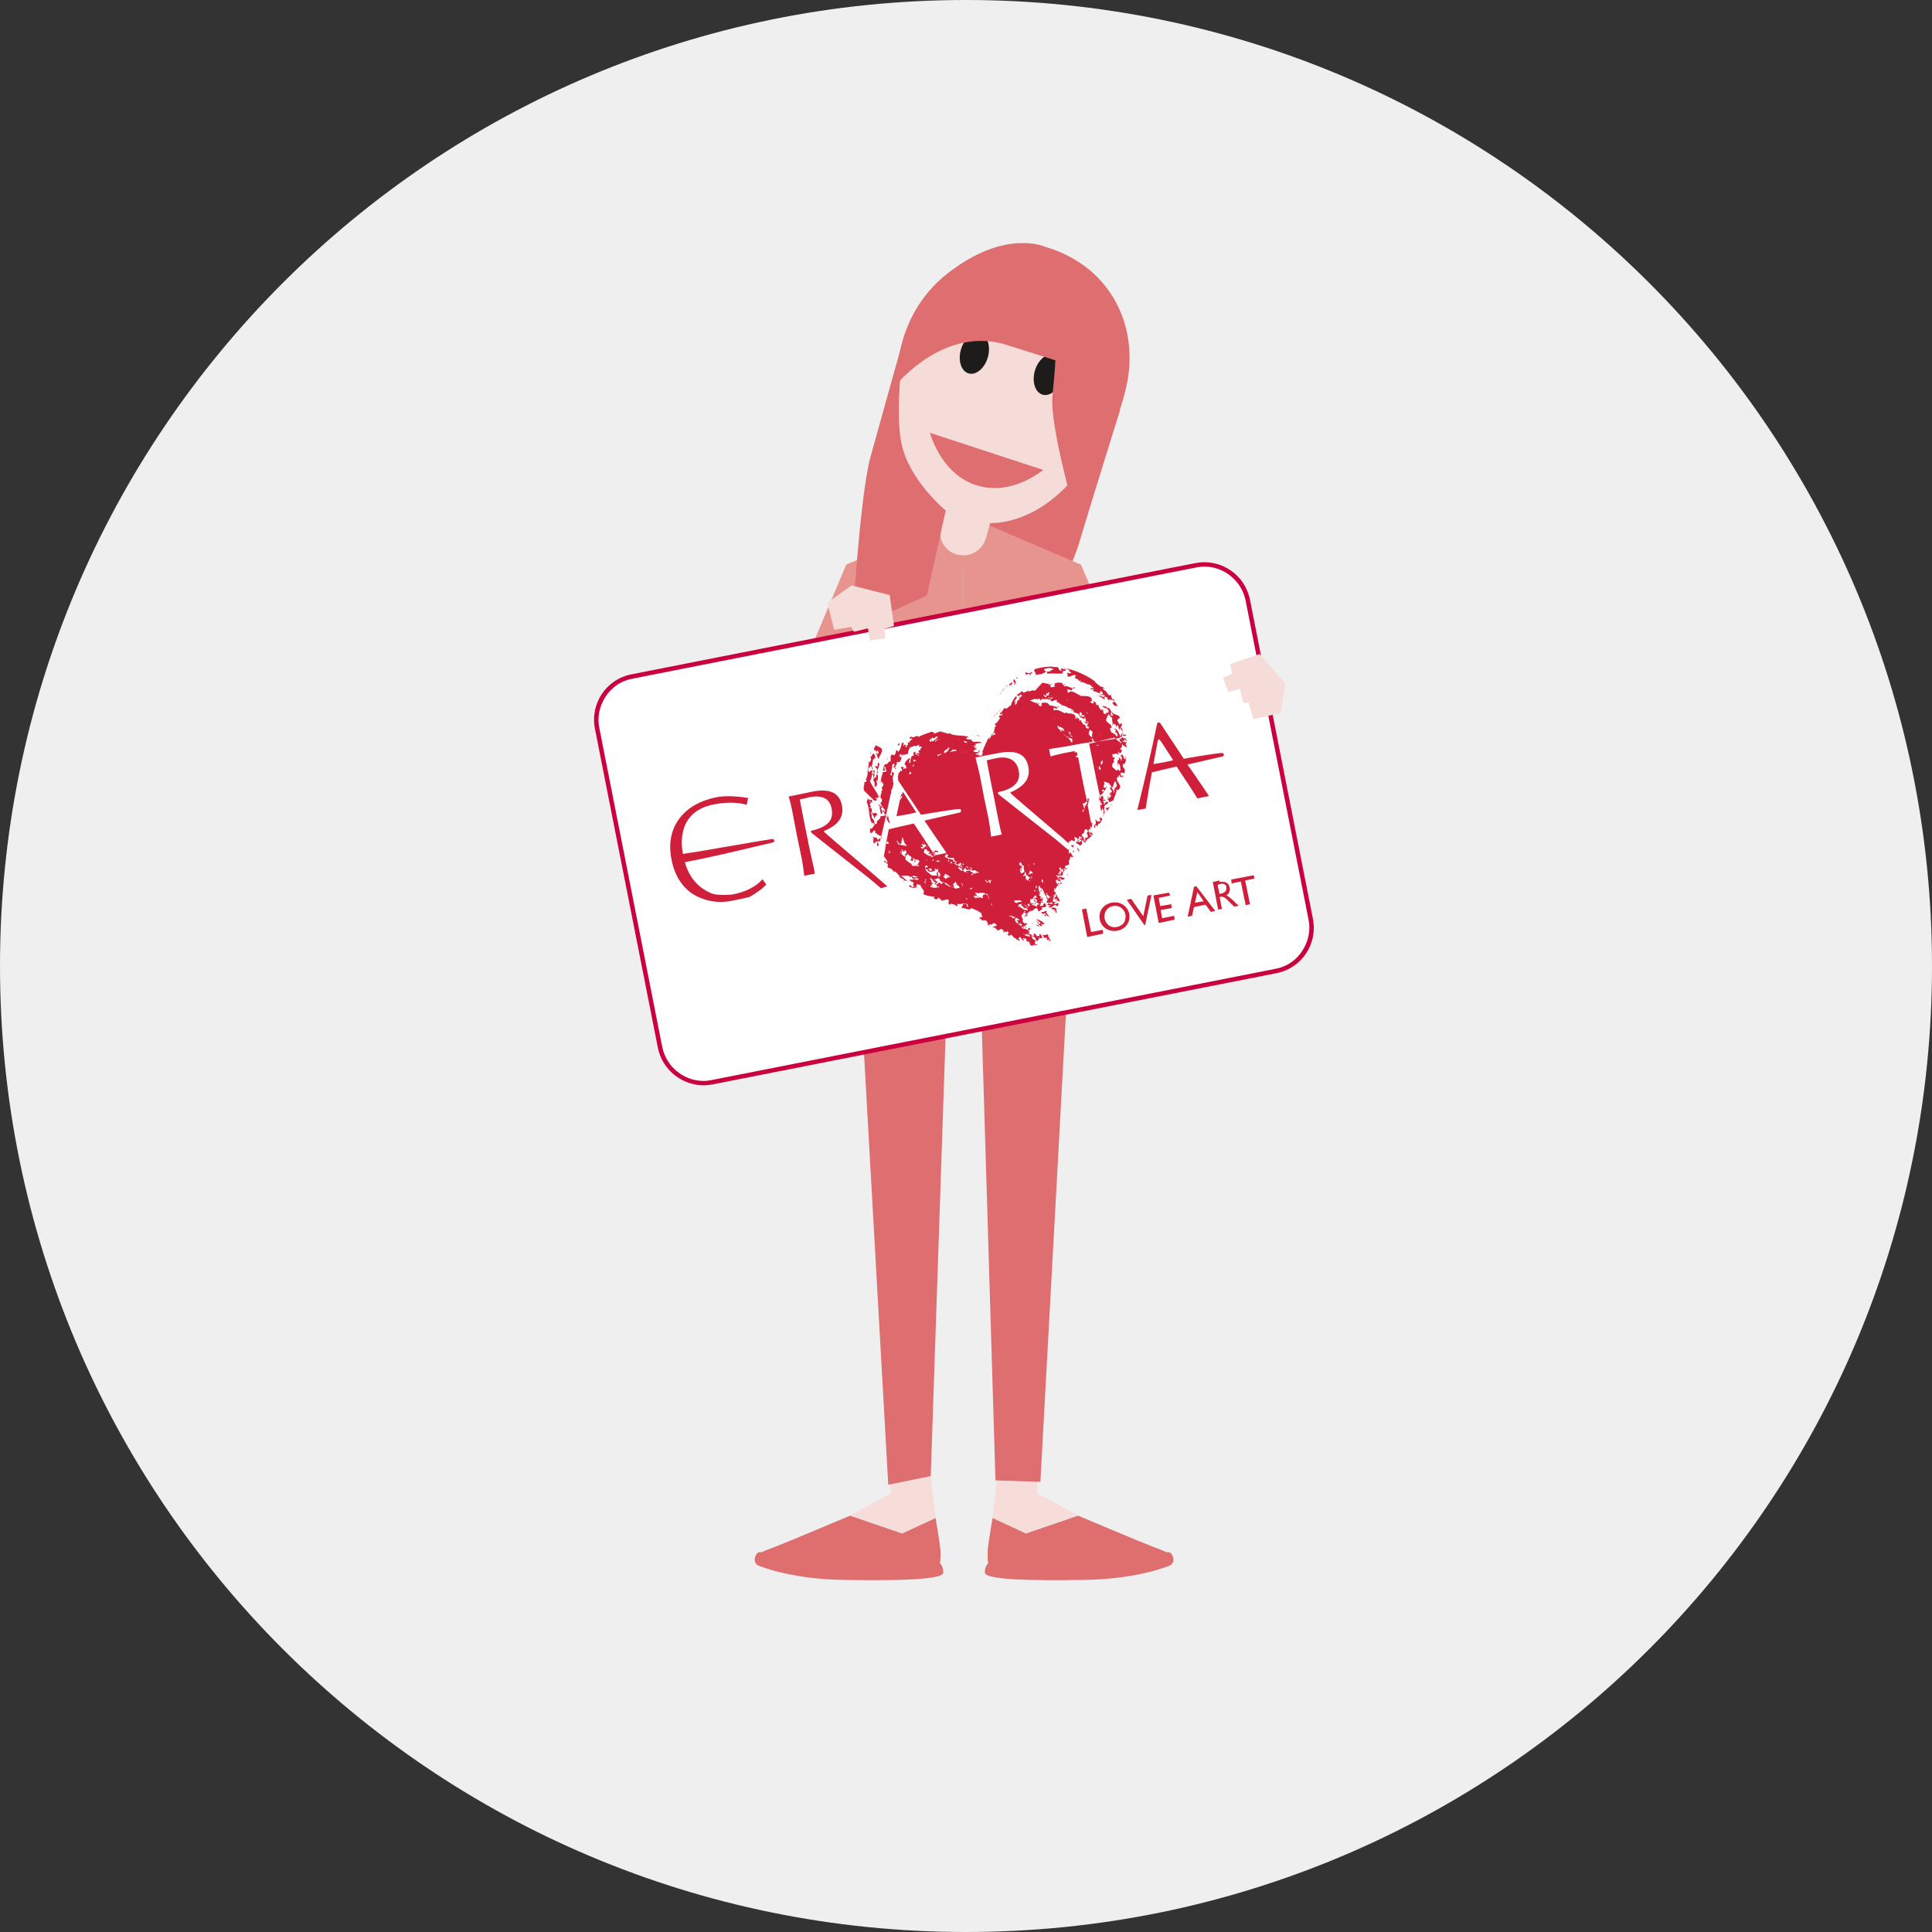 <svg width="200" height="200" viewBox="0 0 200 200" fill="none" xmlns="http://www.w3.org/2000/svg">
<rect x="0" y="0" width="200" height="200" fill="#333333" stroke="none"/>
<path d="M100 200C44.75 200 0 155.25 0 100C0 44.75 44.75 0 100 0C155.25 0 200 44.75 200 100C200 155.25 155.25 200 100 200Z" fill="#EFEFEF"/>
<path d="M96.35 151.45H92.2V154.6L88.05 156.85L93.85 158.85L96.85 157.15L96.3 152.45L96.35 151.45Z" fill="#F7DDD9"/>
<path d="M96.85 157.149C96.85 157.149 97.25 159.449 97.35 160.399C97.4 161.399 97.3 161.849 97.3 161.849C97.3 161.849 97.65 162.049 97.65 162.799C97.65 163.549 92.7 163.649 87.2 163.549C81.75 163.449 78.6 162.099 78.6 162.099C78.6 162.099 78 161.949 78.15 161.249C78.35 160.499 78.8 160.699 78.8 160.699C78.8 160.699 79.35 160.449 80.3 160.099C81.25 159.749 88 156.899 88 156.899L93.4 158.749L96.85 157.149Z" fill="#DF6E6F"/>
<path d="M107.4 151.45H103.25L103.3 152.45L102.75 157.15L105.75 158.85L111.55 156.85L107.4 154.6V151.45Z" fill="#F7DDD9"/>
<path d="M102.75 157.149C102.75 157.149 102.35 159.449 102.25 160.399C102.2 161.399 102.3 161.849 102.3 161.849C102.3 161.849 101.95 162.049 101.95 162.799C101.95 163.549 106.9 163.649 112.4 163.549C117.85 163.449 121 162.099 121 162.099C121 162.099 121.6 161.949 121.45 161.249C121.25 160.499 120.8 160.699 120.8 160.699C120.8 160.699 120.25 160.449 119.3 160.099C118.35 159.749 111.6 156.899 111.6 156.899L106.2 158.749L102.75 157.149Z" fill="#DF6E6F"/>
<path d="M115.951 42.449C115.951 42.449 112.451 53.649 111.701 56.249C110.901 58.849 108.551 63.449 108.551 63.449L98.851 57.899L103.651 45.049L115.951 42.449Z" fill="#DE6E6F"/>
<path d="M109.851 92.15L99.751 92.25V105.15L101.601 105.35L103.051 153.25L107.701 153.4L110.451 103L109.851 92.15Z" fill="#DE6E6F"/>
<path d="M89.701 92.15L99.751 92.25V105.15L97.951 105.35L96.351 152.8L91.951 153.7L89.101 103L89.701 92.15Z" fill="#DE6E6F"/>
<path d="M97 54.449L87.6 58.449L83.4 68.449L89 73.299L90.35 85.449L88.9 95.949L99.75 97.199V54.299L97 54.449Z" fill="#E7948F"/>
<path d="M102.551 54.449L111.901 58.449L116.151 68.449L110.551 73.299L109.151 85.449L110.651 95.949L99.751 97.149V54.299L102.551 54.449Z" fill="#E7948F"/>
<path d="M114.63 42.823C116.855 35.073 113.946 27.437 108.133 25.769C102.32 24.1 95.805 29.031 93.58 36.781C91.355 44.532 94.264 52.167 100.077 53.836C105.89 55.504 112.405 50.574 114.63 42.823Z" fill="#F6DCD8"/>
<path d="M102.261 36.988C102.588 35.847 102.23 34.742 101.46 34.521C100.69 34.3 99.801 35.047 99.473 36.188C99.145 37.329 99.504 38.434 100.274 38.655C101.043 38.876 101.933 38.129 102.261 36.988Z" fill="#1D1C1A"/>
<path d="M109.916 39.188C110.243 38.046 109.885 36.942 109.115 36.721C108.346 36.5 107.456 37.246 107.128 38.388C106.801 39.529 107.159 40.633 107.929 40.854C108.699 41.075 109.588 40.329 109.916 39.188Z" fill="#1D1C1A"/>
<path d="M108 48.651C105.8 50.3 103.45 50.901 101.3 50.3C100.95 50.2 100.65 50.1 100.35 49.95C98.5 49.1 97.05 47.251 96.25 44.8L108 48.651Z" fill="#DE6E6F"/>
<path d="M99.05 57.401C97.75 57.051 97.05 55.701 97.4 54.401L98.15 51.751L102.8 53.101L102.05 55.751C101.65 57.051 100.35 57.751 99.05 57.401Z" fill="#F6DCD8"/>
<path d="M108.201 25.55L104.351 35.75L109.251 37.3C109.251 37.3 109.251 37.9 108.951 40.95C108.651 44 111.151 52.65 111.151 52.65C111.151 52.65 116.001 44.5 116.801 38.9C117.601 33.3 114.801 27.5 108.201 25.55Z" fill="#DE6E6F"/>
<path d="M108.2 25.55C108.2 25.55 109.55 37.45 104.35 35.75C97.9 33.6 92.9 39.7 92.9 39.7C92.9 39.7 92.25 32.4 98.7 27.85C104.35 23.75 108.2 25.55 108.2 25.55Z" fill="#DE6E6F"/>
<path d="M93.7 34.45C93.7 34.45 91.2 43.35 90.1 47.35C89 51.35 88.2 65.15 88.2 65.15L95.95 61.65L97.9 52.85C97.9 52.85 94.05 49.7 93.3 45.8C92.55 42.15 93.7 34.45 93.7 34.45Z" fill="#DE6E6F"/>
<path d="M72.852 112.151C70.652 112.151 68.752 110.601 68.302 108.401L61.802 75.451C61.552 74.251 61.802 73.001 62.502 72.001C63.202 71.001 64.252 70.301 65.452 70.051L123.752 58.551C124.052 58.501 124.352 58.451 124.652 58.451C126.852 58.451 128.752 60.001 129.202 62.201L135.702 95.151C136.202 97.651 134.552 100.101 132.052 100.601L73.752 112.101C73.452 112.101 73.152 112.151 72.852 112.151Z" fill="white"/>
<path d="M124.65 58.65C126.75 58.65 128.55 60.15 128.95 62.2L135.45 95.15C135.7 96.3 135.45 97.45 134.8 98.45C134.15 99.45 133.15 100.1 132 100.3L73.7 111.8C73.4 111.85 73.15 111.9 72.85 111.9C70.75 111.9 68.95 110.4 68.55 108.35L62.05 75.4C61.8 74.25 62.05 73.1 62.7 72.1C63.35 71.1 64.35 70.45 65.5 70.25L123.8 58.75C124.1 58.7 124.4 58.65 124.65 58.65ZM124.65 58.2C124.35 58.2 124 58.25 123.7 58.3L65.4 69.8C62.75 70.3 61.05 72.85 61.6 75.5L68.1 108.45C68.55 110.75 70.6 112.35 72.85 112.35C73.15 112.35 73.5 112.3 73.8 112.25L132.1 100.75C134.75 100.25 136.45 97.7 135.9 95.05L129.4 62.1C128.95 59.8 126.95 58.2 124.65 58.2Z" fill="#CA003F"/>
<path fill-rule="evenodd" clip-rule="evenodd" d="M108.449 94.6C108.349 94.6 108.299 94.45 108.299 94.4C108.349 94.4 108.399 94.35 108.399 94.4C108.199 94.1 108.049 94.6 107.799 94.35V94.4C107.849 94.45 107.849 94.55 107.799 94.55C108.049 94.55 107.899 94.7 108.149 94.55C108.299 94.5 108.249 94.75 108.049 94.75L108.349 94.85L108.249 94.7C108.449 94.6 108.349 94.95 108.599 94.85L108.399 94.6H108.449ZM107.799 96.8C107.849 96.8 107.799 96.85 107.849 96.85H107.899C107.949 96.85 107.949 96.8 107.799 96.8ZM105.799 96.55C105.849 96.55 105.849 96.55 105.799 96.55V96.55ZM107.149 93.7C107.099 93.8 107.149 93.75 107.149 93.7V93.7ZM106.799 94.3C106.899 94.3 107.049 94.15 107.199 94C107.249 94.05 107.249 94.05 107.349 94C107.449 94.15 107.449 94.25 107.499 94.35C107.549 94.35 107.649 94.25 107.699 94.3C107.699 94.3 107.699 94.3 107.699 94.25L107.949 94.05C107.849 94.05 107.899 94 107.799 93.95L108.249 93.9C108.399 93.65 108.099 93.55 108.149 93.4C108.049 93.7 107.999 93.45 107.999 93.75L107.699 93.8L107.599 93.6C107.499 93.65 107.349 93.6 107.349 93.75L107.399 93.8C107.249 93.9 107.149 93.7 107.049 93.8C107.099 93.75 107.049 93.7 107.049 93.65C107.049 93.65 107.049 93.7 106.999 93.7V93.65C106.999 93.7 106.899 93.7 106.849 93.75C106.849 93.75 106.799 93.7 106.849 93.7H106.899C106.899 93.65 106.849 93.65 106.799 93.65H106.849V93.5C106.849 93.5 106.849 93.5 106.899 93.5C106.849 93.45 106.799 93.45 106.749 93.5C106.549 93.4 106.649 93.2 106.699 93.05C106.749 93.05 106.799 93.1 106.849 93.05V93.1C106.899 93.05 106.999 92.95 106.999 92.85H107.049L107.149 92.7H107.249C107.249 92.8 107.299 92.85 107.349 92.95C107.249 92.9 107.099 92.95 106.999 92.95C107.149 93.05 107.299 93.1 107.349 93.2C107.349 93.25 107.349 93.25 107.349 93.3L107.199 93.4C107.199 93.15 107.049 93.15 106.949 93.05L107.149 93.4C107.149 93.65 106.999 93.6 106.899 93.5C106.899 93.55 106.899 93.55 106.899 93.6C106.949 93.55 107.349 93.75 107.149 93.45C107.349 93.3 107.399 93.5 107.449 93.55C107.449 93.55 107.449 93.5 107.499 93.5C107.549 93.55 107.649 93.6 107.649 93.7C107.749 93.65 107.749 93.45 107.749 93.35C107.749 93.35 107.799 93.35 107.799 93.3L107.849 93.35V93.3C107.899 93.3 107.899 93.3 107.899 93.2C107.949 93.1 107.949 92.9 107.899 92.85L107.849 92.95L107.549 92.65C107.649 92.65 107.499 92.4 107.599 92.4C107.599 92.5 107.649 92.55 107.649 92.65C107.699 92.65 107.649 92.4 107.699 92.3L107.649 92.4C107.599 92.3 107.549 92.25 107.549 92.15C107.549 92.05 107.499 92 107.499 91.9C107.499 91.85 107.499 91.85 107.499 91.8C107.549 91.8 107.549 91.75 107.599 91.65C107.649 91.75 107.699 91.85 107.649 91.95C107.699 91.9 107.699 91.9 107.749 91.9C107.799 92 107.899 92.1 107.749 92.2L107.649 92.15C107.649 92.15 107.749 92.3 107.849 92.3C107.799 92.15 107.749 92.1 107.849 91.95C107.899 92.05 107.999 92.15 107.999 92.25H107.949H107.999H108.049C108.049 92.5 108.249 92.55 108.199 92.7L108.149 92.65C108.149 92.65 108.199 92.75 108.349 92.75C108.349 92.65 108.299 92.6 108.299 92.55C108.299 92.55 108.299 92.6 108.349 92.6L108.399 92.55C108.399 92.6 108.449 92.65 108.499 92.7H108.449H108.499H108.549C108.599 92.75 108.649 92.85 108.699 92.85C108.699 92.9 108.649 92.9 108.699 92.95C108.649 92.9 108.649 92.9 108.549 92.95C108.549 92.95 108.599 93 108.549 93.05C108.449 93 108.399 92.9 108.399 92.85C108.399 92.8 108.349 92.8 108.299 92.8C108.349 92.95 108.299 92.95 108.449 93.1C108.399 93.2 108.399 93.35 108.299 93.4C108.299 93.45 108.449 93.4 108.499 93.5C108.499 93.5 108.499 93.5 108.499 93.45H108.849C108.799 93.4 108.799 93.4 108.799 93.35C108.799 93.4 108.849 93.4 108.949 93.45C108.949 93.5 108.899 93.55 108.949 93.6C108.849 93.55 108.599 93.6 108.599 93.45C108.599 93.45 108.599 93.5 108.549 93.5C108.549 93.55 108.449 93.65 108.399 93.6C108.549 93.75 108.349 93.7 108.649 93.7C108.799 93.8 108.649 93.85 108.499 93.8C108.549 93.9 108.649 93.95 108.699 94C108.699 93.95 108.749 93.9 108.749 93.9C108.999 93.9 108.749 94.15 108.949 94.15C108.949 94.1 108.949 94.1 108.949 94.05C108.999 94.15 108.949 94.15 109.149 94.15C109.299 94.25 109.149 94.3 109.049 94.2C109.099 94.25 109.199 94.35 109.199 94.4V94.25C109.349 94.25 109.199 94.5 109.399 94.5C109.399 94.45 109.349 94.35 109.349 94.3H109.399C109.349 94.25 109.299 94.15 109.349 94.1C109.399 94.1 109.399 94.1 109.399 94.15C109.349 93.85 109.049 94.1 108.999 93.85V93.9C108.999 93.95 108.949 94 108.899 94.05C108.899 94 108.899 94 108.899 93.95H108.949C108.899 93.9 108.899 93.85 108.849 93.8C108.899 93.8 108.899 93.85 108.949 93.85C108.949 93.85 108.949 93.85 108.949 93.8L109.149 93.75C109.099 93.7 109.149 93.65 109.149 93.65L109.449 93.8C109.649 93.7 109.499 93.5 109.599 93.45C109.399 93.6 109.449 93.35 109.349 93.6L109.099 93.55V93.5C109.099 93.5 109.099 93.5 109.149 93.5C109.349 93.45 109.349 93.35 109.349 93.3H109.399C109.399 93.3 109.399 93.25 109.349 93.25C109.349 93.25 109.349 93.2 109.399 93.2H109.349C109.349 93.2 109.349 93.2 109.349 93.15C109.449 93.15 109.449 93.2 109.499 93.3C109.599 93.25 109.649 93.4 109.699 93.25C109.699 93.15 109.599 93 109.499 92.9C109.449 92.75 109.399 92.6 109.249 92.45H109.299C109.299 92.35 109.099 92.3 109.099 92.2C109.149 92.15 109.149 92.2 109.149 92.2L109.099 92.1C109.149 92.15 109.199 92.15 109.199 92.15C109.199 92.1 109.149 92.05 109.099 92C109.149 91.95 109.199 91.85 109.199 92C109.199 92 109.199 92.05 109.199 92.1C109.349 91.9 109.449 91.6 109.599 91.65C109.649 91.6 109.599 91.55 109.599 91.5C109.649 91.5 109.699 91.5 109.749 91.45C109.849 91.4 109.749 91.35 109.799 91.2C109.799 91.15 109.749 91.15 109.749 91.15C109.749 91.1 109.799 91.05 109.749 91C109.699 91.05 109.599 91.05 109.499 91V90.95C109.549 90.95 109.549 90.9 109.599 90.8C109.699 90.85 109.749 90.8 109.849 91.05C110.099 91.1 110.199 91.05 110.199 90.85C110.049 90.95 109.849 90.7 109.599 90.75C109.599 90.75 109.599 90.7 109.649 90.7C109.499 90.5 109.749 90.35 109.649 90.2C109.699 90.2 109.749 90.15 109.749 90.15C109.749 90.2 109.799 90.2 109.799 90.2C109.849 90.1 109.799 90.1 109.749 90.1C109.749 90.05 109.699 90 109.649 89.95C109.649 89.85 109.749 89.8 109.799 89.75C109.799 89.85 109.799 90 109.899 90.05C109.849 90 110.049 89.9 110.099 89.95C109.899 90.1 110.199 90.15 109.999 90.3C109.949 90.15 109.899 90.25 109.799 90.2C109.849 90.25 109.849 90.35 109.799 90.5V90.45C109.799 90.45 109.749 90.5 109.799 90.55C109.799 90.6 109.749 90.6 109.749 90.65C109.949 90.75 109.949 90.55 110.049 90.5C109.899 90.25 110.349 90.2 110.149 89.95C110.249 89.75 110.349 90.05 110.399 90C110.549 89.85 110.249 89.85 110.249 89.8C110.199 89.5 110.549 89.65 110.699 89.45C110.549 89.2 110.749 88.9 110.849 88.65C110.899 88.7 110.999 88.75 111.099 88.7C110.899 88.4 110.949 88.5 110.849 88.25L110.649 88.35C110.699 88.25 110.499 88 110.749 87.95C110.699 87.95 110.699 87.95 110.649 87.95H110.549L109.299 86.9C107.249 85.3 103.399 82.25 103.399 82.25C103.349 82.15 103.299 82.1 103.299 82.05C103.299 82 103.349 82 103.349 82L103.499 81.95H103.549C105.049 81.6 105.699 80.85 105.449 79.75C105.249 78.7 104.399 78.2 103.049 78.5L102.199 78.7H102.149V78.75C102.199 78.95 102.549 80.9 102.899 82.55C103.199 84.1 103.549 85.95 103.699 86.35V86.4H103.649C103.599 86.4 102.699 86.6 102.649 86.6H102.599V86.55C102.549 86.3 102.499 85.7 102.349 84.85L101.849 82.45L101.449 80.35C101.299 79.6 101.099 78.95 100.999 78.45V78.4H101.049L101.549 78.3C101.549 78.25 101.549 78.2 101.449 78.15C101.449 78.2 101.449 78.2 101.449 78.25V78.2C101.449 78.2 101.449 78.2 101.399 78.25C101.349 78.2 101.249 78.15 101.149 78.15C101.199 78.1 101.149 78.1 101.099 78.1C101.049 78.1 101.049 78.05 100.999 78.05C100.999 78.05 100.999 78.05 100.999 78L101.299 77.95V77.7C101.349 77.7 101.399 77.7 101.449 77.65V77.7C101.399 77.75 101.449 77.75 101.399 77.75L101.349 77.85C101.349 77.9 101.299 77.95 101.249 78.05C101.249 78.05 101.299 78.1 101.399 78.15C101.499 78.35 101.449 78.2 101.549 78.25V78.3L103.399 77.95C105.149 77.6 106.199 78.05 106.449 79.35C106.699 80.55 106.049 81.4 104.649 82C104.599 82 104.549 82.05 104.699 82.2L105.849 83.2L109.949 86.7C109.949 86.7 110.299 87 110.599 87.3C110.649 87.2 110.599 87.05 110.799 87.1L110.849 87.05V87L110.949 86.95L111.199 87.1C111.349 87 111.249 86.75 111.199 86.7C111.349 86.6 111.299 86.7 111.499 86.75C111.499 86.85 111.699 87.15 111.449 87.1C111.449 87.1 111.499 87.1 111.499 87.05C111.149 87.35 111.799 87.35 111.749 87.55C111.849 87.5 111.999 87.45 111.999 87.35C112.049 87.3 111.999 87.05 111.949 86.9C111.999 87.1 111.799 87.1 111.649 87.2C111.749 87.15 111.549 87.05 111.749 87V87.05L111.699 86.9C111.899 87 111.949 86.7 112.049 86.95C112.049 86.8 111.899 86.8 111.949 86.7L111.749 86.9L111.549 87.2C111.449 87.05 111.649 87.05 111.699 87L111.499 86.85L111.749 86.8C111.649 86.75 111.699 86.65 111.699 86.6C111.849 86.55 112.099 86.8 111.999 86.55C111.999 86.45 111.949 86.35 112.099 86.25C112.099 86.3 112.099 86.35 112.099 86.35C112.299 86.2 112.199 85.75 112.499 85.85C112.649 85.95 112.499 85.95 112.649 86.1C112.249 86.25 112.849 86.45 112.499 86.75C112.099 86.55 112.599 87.2 112.149 87C112.299 86.9 112.149 86.6 112.049 86.55C111.999 86.65 111.899 86.85 111.849 86.95C111.999 86.95 112.199 87.1 112.349 87.25C112.349 86.95 112.799 86.75 113.049 86.5L112.799 86.4C112.799 86.05 112.999 86.6 113.149 86.4L112.999 86.2L112.899 85.95C112.849 86.05 113.049 86.1 112.899 86.2C112.749 86.25 112.699 86.1 112.649 85.95C112.749 85.95 112.849 85.65 112.899 85.9L112.849 85.5C112.899 85.55 112.949 85.65 112.999 85.7L113.049 85.45V85.5C113.049 85.4 113.049 85.25 113.099 85.15L112.949 85.2V85.15C112.949 85.1 112.899 85 112.899 84.95C112.849 84.9 112.899 84.65 112.799 84.65H112.849C112.799 84.4 112.699 84 112.649 83.6L112.499 82.85L112.149 81.2L111.599 78.35C111.599 78.35 111.599 78.35 111.599 78.4H111.549C111.499 78.4 111.449 78.35 111.399 78.4L111.349 78.35C111.399 78.3 111.349 78.25 111.499 78.2C111.549 78.2 111.599 78.2 111.549 78.25H111.499H111.549L111.499 77.85V77.9C111.449 77.9 111.399 77.85 111.299 77.8C111.349 77.85 111.349 77.85 111.349 77.9C111.299 77.9 111.249 77.9 111.249 77.85C111.249 77.8 111.249 77.8 111.249 77.75L109.949 78C109.949 78 108.899 78.25 108.799 78.3H108.749L108.599 77.55H108.649C108.799 77.5 110.199 77.3 110.199 77.3L111.799 77C111.799 77 112.399 76.9 113.099 76.8C113.099 76.7 113.049 76.65 112.999 76.5C113.049 76.45 113.099 76.45 113.149 76.45C113.149 76.5 113.149 76.55 113.149 76.7C113.249 76.75 113.199 76.65 113.149 76.55C113.149 76.6 113.149 76.6 113.199 76.65C113.199 76.7 113.249 76.7 113.249 76.7C113.299 76.7 113.299 76.75 113.299 76.8H113.399C113.399 76.75 113.399 76.75 113.399 76.7C113.399 76.75 113.399 76.75 113.399 76.8C114.299 76.65 115.399 76.5 115.899 76.4C116.049 76 116.399 75.75 116.149 75.3C116.099 75.25 116.299 75.55 116.149 75.6C115.799 75.35 116.299 75.05 116.099 74.85L115.899 75C115.849 74.9 115.749 74.7 115.649 74.6C115.699 74.55 115.799 74.2 115.949 74.4C115.899 73.85 115.299 74.15 115.049 73.6C115.099 73.85 115.149 73.9 115.249 74.1C114.999 74 115.149 74.1 114.999 74.15C115.099 73.95 114.799 73.65 115.099 73.8C114.999 73.65 114.899 73.3 114.699 73.25V73.4C114.599 73.15 114.299 73.05 114.099 73.1C114.299 73.35 114.549 73.2 114.749 73.55C114.799 74.05 114.499 73.55 114.449 73.95C114.549 74 114.649 74.1 114.749 74.1L114.699 73.95C114.949 73.9 114.899 74.4 115.149 74.25C115.049 74.65 115.249 74.7 115.149 75.05C115.249 75.1 115.249 75 115.249 74.85C115.299 75 115.599 74.95 115.499 75.2C115.449 75.3 115.699 75.15 115.699 75C115.749 75.15 115.799 75.3 115.849 75.55C115.899 75.5 115.949 75.35 115.949 75.3C115.949 75.35 115.999 75.45 115.999 75.5C116.049 75.45 116.049 75.4 116.099 75.3C116.249 75.65 116.249 76.15 116.049 76.35C115.849 76.05 115.749 75.5 115.399 75.4C115.299 75.45 115.699 75.6 115.399 75.75L115.599 75.85C115.649 75.95 115.799 76.2 115.599 76.25C115.449 75.95 115.249 75.95 115.049 75.8C114.999 75.8 114.999 75.8 114.999 75.75L115.049 75.8C115.049 75.8 115.049 75.8 115.099 75.8L114.999 75.75C114.999 75.65 114.949 75.55 114.899 75.45C114.949 75.35 115.049 75.35 115.049 75.35C115.199 74.95 114.499 74.9 114.499 74.45C114.649 74.35 114.549 74.1 114.649 74.15C114.599 73.95 114.299 73.9 114.199 73.8C114.299 73.75 114.099 73.5 114.249 73.5C114.149 73.45 113.999 73.5 113.899 73.45C113.899 73.3 113.599 73.1 113.749 73C113.599 72.9 113.499 73.1 113.449 72.9C113.499 72.9 113.499 72.85 113.499 72.9C113.499 72.8 113.349 72.6 113.149 72.6C113.249 72.75 113.149 72.65 113.249 72.8C113.149 72.85 112.899 72.8 112.849 72.6C113.249 72.65 112.849 72.25 113.049 72.3C112.699 72 112.299 72.05 111.899 72.05C111.499 71.85 111.099 71.5 110.699 71.6L110.749 71.65C110.699 71.65 110.599 71.7 110.549 71.7C110.449 71.65 110.599 71.45 110.449 71.45C110.599 71.25 110.749 71.5 110.999 71.45C110.749 71.1 111.399 71.4 111.249 71.1C111.099 71.3 110.949 71.2 110.749 71.15C110.549 71.05 110.399 71 110.199 71.05C109.949 70.95 110.399 70.9 110.249 70.8L110.099 70.95C110.049 70.85 109.949 70.8 109.999 70.75C109.749 70.6 109.349 70.65 109.099 70.8C109.399 70.75 108.949 71 109.249 71.05C109.149 71.1 108.949 71.15 108.749 71.15C108.899 71.1 108.499 70.8 108.899 70.9C108.849 70.7 108.699 70.95 108.499 70.9C108.599 70.85 108.799 70.7 108.799 70.7C108.649 70.85 108.399 70.75 108.249 70.75C108.049 70.65 107.849 70.65 107.799 70.8C107.599 71 107.349 71.25 107.149 71.5C106.899 71.4 106.649 71.55 106.449 71.6L106.499 71.5C106.349 71.5 106.149 71.7 105.949 71.7L105.799 71.55C105.649 71.7 105.449 71.8 105.249 71.95C105.299 72.05 105.449 71.9 105.449 72.1C105.549 72.05 105.599 72 105.549 71.9C105.649 71.85 105.749 72 105.849 72C105.749 72.05 105.599 72.2 105.499 72.3C105.449 72.3 105.449 72.3 105.449 72.3L105.549 72.45C105.449 72.5 105.399 72.5 105.399 72.45C105.249 72.6 105.299 72.8 105.149 72.95H105.099C105.049 72.8 105.099 72.65 105.249 72.55L104.999 72.7C104.999 72.45 105.399 72.25 105.199 72.05C104.949 72.3 104.699 72.7 104.649 73.05C104.499 73.05 104.449 73.15 104.349 73.25C104.299 73.25 104.249 73.3 104.249 73.3H104.299C104.249 73.3 104.249 73.35 104.199 73.35C104.149 73.35 104.049 73.4 103.999 73.25L104.049 73.2C103.899 73.35 103.799 73.55 103.699 73.7C103.649 73.75 103.549 73.8 103.499 73.85L103.599 74C103.599 73.95 103.649 73.9 103.749 73.8C103.699 73.85 103.749 73.95 103.749 74.05H103.499C103.299 74.25 103.499 74.3 103.549 74.3C103.449 74.45 103.349 74.6 103.249 74.75C103.149 74.8 103.099 74.95 102.999 74.9C102.949 74.95 102.949 75 103.099 75.1C103.099 75.1 103.149 75.05 103.149 75C103.099 75.1 103.049 75.2 103.049 75.3C103.049 75.25 102.949 75.15 102.999 75.2C102.999 75.35 102.899 75.55 102.899 75.8C102.749 75.95 102.599 76.1 102.599 76.2L102.449 76.45L102.399 76.5C102.349 76.5 102.349 76.45 102.399 76.25C102.349 76.35 102.099 76.8 102.149 76.8C102.099 76.85 101.999 77 101.999 77.1L101.899 77.3C101.799 77.45 101.799 77.6 101.749 77.7L101.699 77.75C101.699 77.8 101.699 77.8 101.699 77.8V77.85C101.649 77.85 101.599 77.8 101.599 77.8C101.649 77.8 101.649 77.85 101.749 77.9C101.699 78 101.649 78.1 101.699 78.2C101.449 78.2 101.299 78.2 101.199 78C101.249 78 101.249 77.95 101.299 77.85C101.349 77.85 101.349 77.85 101.399 77.85C101.349 77.8 101.299 77.85 101.299 77.85C101.149 77.9 101.049 77.8 100.899 77.85L100.749 77.75C100.799 77.7 100.999 77.5 101.149 77.6C101.099 77.5 100.949 77.45 100.849 77.45C100.949 77.45 101.099 77.45 101.149 77.4C101.049 77.35 100.999 77.5 100.849 77.35C100.899 77.3 100.949 77.35 100.999 77.3C101.049 77.2 100.849 77.35 100.749 77.2L101.049 77.15L100.949 77C101.149 76.95 101.449 76.9 101.649 76.9C101.249 76.6 100.849 77 100.549 76.65C100.599 76.65 100.599 76.6 100.599 76.55C100.449 76.6 100.299 76.5 100.199 76.55L99.999 76.45C100.049 76.4 100.199 76.25 100.349 76.3C99.649 76.05 98.999 76.25 98.349 75.95C98.349 75.9 98.449 75.95 98.399 75.9C98.299 75.9 98.149 75.95 98.149 76C98.149 76 98.199 75.95 98.249 75.95C97.849 75.95 97.699 75.7 97.449 75.85C97.449 75.75 97.649 75.8 97.599 75.75C97.199 75.65 96.999 75.9 96.649 75.95C96.799 75.8 96.549 75.8 96.449 75.75C96.149 75.85 95.499 76.05 95.049 76.3C95.049 75.95 94.549 76.5 94.349 76.25C94.249 76.25 94.099 76.4 94.199 76.5C94.249 76.45 94.399 76.4 94.449 76.5C94.299 76.6 94.099 76.75 94.199 76.85H93.949C93.999 76.95 94.049 77.05 93.949 77.15C93.599 77.1 94.099 77.3 93.749 77.35C93.749 77.25 93.749 77.1 93.699 77.05C93.549 77.15 93.599 77.2 93.549 77.25C93.499 77.2 93.499 77 93.549 76.85C93.499 76.85 93.399 76.9 93.349 76.95C93.299 77.25 93.199 77.65 92.949 77.85C92.949 77.75 92.949 77.7 92.799 77.65C92.699 77.8 92.749 78.05 92.599 78.15C92.599 78.15 92.599 78.15 92.599 78.1C92.599 78.15 92.549 78.2 92.549 78.2C92.499 78.15 92.449 78.15 92.349 78.1C92.299 78.1 92.149 78.3 92.199 78.45V78.7C92.199 78.75 92.199 78.8 92.199 78.85C91.999 78.75 91.949 79 91.799 79.1H91.749H91.699H91.749C91.699 79.1 91.699 79.1 91.649 79.15V79.1C91.449 79.2 91.449 79.7 91.349 79.8C91.499 79.65 91.449 79.8 91.649 79.75C91.649 79.6 91.449 79.55 91.599 79.35C91.749 79.45 91.649 79.75 91.799 79.8C91.799 79.85 91.699 79.85 91.649 79.9C91.549 79.9 91.499 79.95 91.399 79.9C91.349 80.25 91.199 80.4 91.199 80.85C91.299 81 91.599 81.15 91.349 81.45C91.349 81.45 91.349 81.45 91.299 81.45V81.5L91.249 81.45C91.349 81.5 91.249 81.6 91.299 81.65H91.349C91.299 81.7 91.349 81.8 91.299 81.9C91.249 81.9 91.249 81.9 91.199 81.9C91.249 81.95 91.249 81.95 91.249 82C91.249 82.05 91.249 82.05 91.249 82.1C91.199 82.2 91.099 82.4 91.199 82.6C91.099 82.55 91.049 82.25 90.999 82.35C91.099 82.5 91.149 82.6 91.299 82.75L91.249 82.6C91.399 82.9 91.199 83 91.199 83.15C91.149 83.15 91.049 83.05 91.099 83C91.099 83.1 91.149 83.2 91.249 83.35C91.249 83.35 91.199 83.3 91.199 83.35C91.249 83.4 91.249 83.4 91.349 83.45C91.349 83.45 91.349 83.4 91.299 83.4C91.349 83.5 91.499 83.75 91.649 83.9V83.95C91.649 83.95 91.649 83.95 91.599 83.95V84V84.05L91.499 83.9C91.449 83.8 91.449 83.9 91.399 83.95V84L91.549 84.1V84.15V84.25V84.3L91.599 84.35V84.3C91.699 84.3 91.849 84.35 91.899 84.45H91.849C91.849 84.5 91.899 84.6 91.899 84.65C91.799 84.65 91.799 84.35 91.549 84.4V84.45L91.149 84.5C91.149 84.95 90.649 84.85 90.799 85.25C90.349 85.3 90.499 85.8 90.049 85.8C90.049 85.8 90.099 86.05 90.049 86.1C90.199 86.5 90.449 85.9 90.499 85.95C90.549 86.05 90.699 86.1 90.599 86.2L90.549 86.15C90.699 86.4 90.799 86.15 90.799 86.4C90.999 86.55 90.749 86.25 90.899 86.35C90.949 86.6 91.299 86.4 91.249 86.8C91.199 86.8 91.099 86.95 90.949 86.75V87.05C90.799 86.8 90.899 86.95 90.699 86.7C90.449 86.65 90.349 86.7 90.199 86.65C90.249 86.75 90.449 86.65 90.449 86.8C90.499 87 90.349 86.8 90.299 86.85C90.599 87 90.249 87.2 90.499 87.3C90.649 87.15 90.699 87.2 90.749 87.05C90.899 87.2 90.799 87.45 90.649 87.45L90.799 87.4C90.749 87.45 90.849 87.55 90.799 87.55H90.749C90.799 87.55 90.799 87.6 90.799 87.55L90.899 87.6C90.999 87.4 90.949 87.3 90.799 87.15C90.899 87.2 90.999 87 91.099 87.1C91.499 85.45 91.849 83.85 92.199 82.2C92.199 82.2 92.199 82.2 92.249 82.15V82.1C92.249 82.05 92.249 82.05 92.249 82C92.249 81.85 92.299 81.7 92.399 81.55C92.399 81.4 92.499 81.2 92.499 81C92.499 81 92.499 81 92.449 81C92.449 80.95 92.449 80.9 92.399 80.85C92.449 80.85 92.449 80.85 92.499 80.8C92.149 80.5 92.849 80.05 92.349 79.9C92.349 80 92.299 80.15 92.349 80.3L92.149 80.2C92.249 80 92.299 79.85 92.299 79.65C92.349 79.55 92.349 79.4 92.349 79.3V79.25C92.399 79.2 92.399 79.15 92.449 79.05C92.499 79.05 92.549 79.1 92.549 79.05C92.699 79.2 92.499 79.3 92.499 79.45C92.749 79.35 92.549 79.7 92.749 79.6C92.499 79.35 92.899 79.2 92.849 78.9C92.999 78.75 92.949 79.05 92.999 79L92.949 78.9C92.999 78.85 93.049 78.9 93.099 78.9C93.249 78.75 93.299 78.6 93.349 78.35C93.249 78.55 93.249 78.2 93.099 78.35C93.099 78.25 93.149 78.1 93.249 78.05C93.199 78.15 93.549 78.1 93.299 78.25C93.449 78.35 93.399 78.1 93.499 78.05C93.499 78.15 93.499 78.35 93.499 78.35C93.449 78.2 93.599 78.1 93.749 78.1C93.849 78.1 93.999 78.05 93.999 77.95C93.999 77.7 94.149 77.55 94.199 77.35C94.449 77.35 94.549 77.2 94.749 77.2V77.25C94.849 77.25 94.999 77.15 95.149 77.1V77.2C95.149 77.25 95.099 77.3 95.199 77.35C95.199 77.25 95.349 77.25 95.449 77.35C95.349 77.4 95.199 77.55 95.299 77.7C95.249 77.65 95.149 77.7 95.049 77.7C95.099 77.8 95.199 77.95 95.149 78H95.099H95.149H95.099C95.049 78 95.049 78 95.049 78H94.999C94.999 78.1 95.099 78.15 95.149 78.2C95.149 78.2 95.099 78.25 95.049 78.25C95.049 78.15 94.949 78.1 94.949 78.05H94.999C94.999 78 94.999 77.95 94.949 77.95V78V77.95C94.849 78 94.899 78.05 94.899 78.2C94.799 78.15 94.749 77.95 94.749 77.8L94.549 77.9C94.549 78 94.599 78.1 94.599 78.2C94.549 78.2 94.499 78.2 94.449 78.3C94.449 78.25 94.449 78.25 94.399 78.25L94.299 78.45V78.5C94.299 78.5 94.299 78.5 94.299 78.55V78.65C94.299 78.65 94.249 78.65 94.249 78.6C94.199 78.65 94.299 78.8 94.249 78.9C94.199 79 94.099 79 94.099 78.95C94.199 78.75 93.999 78.7 94.249 78.6C94.199 78.55 94.099 78.5 94.149 78.45C93.899 78.7 93.649 78.8 93.649 79.2C93.949 79.1 93.649 79.45 93.849 79.5L93.899 79.4V79.5C93.849 79.5 93.799 79.5 93.749 79.6C93.649 79.4 93.649 79.65 93.499 79.6C93.499 79.5 93.549 79.5 93.599 79.45C93.549 79.4 93.449 79.45 93.349 79.35C93.149 79.45 93.499 79.7 93.349 79.85C93.299 79.8 93.199 79.7 93.199 79.85V79.8C93.199 80.05 92.949 79.85 93.099 80.1L92.949 80C93.049 80.15 92.949 80.35 92.949 80.45C92.999 80.6 92.999 80.65 92.949 80.75L95.349 84.35C95.499 84.3 99.149 83.7 99.349 83.75C99.399 83.75 99.449 83.8 99.499 83.9C99.499 84 99.399 84.1 99.399 84.1L95.699 84.95C95.699 84.95 97.899 88.2 97.949 88.25V88.3L96.749 88.55C96.599 88.25 94.599 85.25 94.599 85.25L93.049 85.6L91.999 85.85L91.749 87.2C91.749 87.2 91.749 87.25 91.699 87.25C91.799 87.25 91.849 87.15 91.849 87.1C91.899 87.1 91.899 87.1 91.899 87.1L91.999 87.25C91.999 87.3 91.999 87.35 91.949 87.35C91.849 87.35 91.799 87.35 91.699 87.3V87.45C91.699 87.45 91.599 88.1 91.499 88.65C91.649 88.8 91.799 89.05 91.899 89.25C91.699 89.35 91.499 88.9 91.499 89.2C91.649 89.3 91.849 89.3 91.949 89.55C91.799 89.55 91.949 89.7 91.899 89.8C91.999 89.85 92.199 89.9 92.299 89.95C92.399 90.1 92.549 90.3 92.699 90.35C92.649 90.3 92.549 90.25 92.549 90.2C92.899 90.25 92.899 90.6 93.199 90.7H93.049C93.199 90.9 93.399 90.95 93.599 91.05L93.499 91.2C93.649 91.05 93.999 91.25 94.149 91.3C93.599 91.05 93.749 90.95 93.249 90.65C93.549 90.65 93.749 90.65 94.099 90.65C94.149 90.7 94.149 90.75 94.149 90.8C94.249 90.8 94.349 90.7 94.449 90.75L94.399 90.85C94.599 91.15 94.899 90.75 95.099 91C95.099 91.15 94.699 91.05 94.499 91C94.549 91.25 94.149 90.85 94.149 91.2L94.299 91.15C94.349 91.25 94.349 91.3 94.249 91.25C94.349 91.3 94.299 91.35 94.399 91.25C94.899 91.55 94.199 91.45 94.699 91.8C94.599 91.8 94.449 91.75 94.449 91.85L94.199 91.6L94.099 91.75C94.399 91.95 94.749 91.95 94.999 91.8C94.599 91.75 94.999 91.65 94.949 91.5C95.049 91.5 95.049 91.55 95.099 91.6C95.099 91.6 95.099 91.6 95.099 91.65V91.6C95.149 91.6 95.349 91.6 95.299 91.55C95.199 91.9 95.899 92.2 95.549 92.5C95.699 92.7 96.399 92.8 96.799 92.85L96.649 92.9C96.949 93.35 97.049 92.9 97.299 92.9C97.049 92.95 97.449 93.1 97.499 93.25C97.699 93.2 97.949 93.05 98.199 93.15C98.249 93.3 98.099 93.55 98.299 93.65L98.449 93.55C98.649 93.65 98.849 93.6 98.949 93.75C99.099 93.9 99.199 93.7 99.049 93.6L99.249 93.55V93.6C99.549 93.6 99.799 93.45 100.199 93.6C100.049 93.7 100.399 93.95 100.049 93.85C100.149 93.85 100.049 93.7 100.049 93.6C99.899 93.5 99.799 93.65 99.699 93.6V93.55C99.699 93.6 99.699 93.6 99.699 93.6C99.699 93.7 99.599 93.85 99.499 94C99.799 93.9 100.349 94.35 100.549 94C100.799 94.15 101.199 94.2 101.499 94.5C101.499 94.5 101.499 94.45 101.499 94.4L101.649 94.7H101.599L101.699 94.9C101.649 94.95 101.599 94.95 101.499 94.95C101.449 94.95 101.449 94.9 101.499 94.9C101.249 94.9 101.649 95.05 101.399 95.1C101.399 95.05 101.299 95.05 101.249 95C101.399 95.2 101.599 95.05 101.649 95.3C101.799 95.25 102.099 95.2 102.199 95.45C102.099 95.45 102.399 95.6 102.199 95.7C102.299 95.7 102.399 95.9 102.499 95.8C102.449 95.8 102.399 95.75 102.349 95.7C102.449 95.75 102.499 95.6 102.599 95.7L102.549 95.75C102.699 95.75 102.849 95.45 102.999 95.6C103.549 95.95 102.649 95.85 102.749 96C102.799 95.95 103.099 96.05 103.149 96.2H103.099C103.149 96.2 103.249 96.2 103.299 96.35C103.449 96.25 103.549 96.2 103.649 96.15L103.899 96.3H103.799C103.849 96.35 103.899 96.35 103.999 96.4C103.949 96.5 103.899 96.4 103.849 96.4C103.799 96.5 103.899 96.55 103.999 96.5V96.45C104.099 96.45 104.399 96.55 104.249 96.35H104.299C104.299 96.4 104.349 96.4 104.349 96.45C104.349 96.5 104.399 96.6 104.449 96.6C104.399 96.65 104.299 96.65 104.299 96.7C104.349 96.8 104.399 96.85 104.499 96.9C104.499 96.8 104.599 96.9 104.499 96.75C104.549 96.75 104.699 96.85 104.749 96.8C104.699 96.8 104.649 96.75 104.599 96.7C104.649 96.75 104.699 96.75 104.749 96.8L104.799 96.85L104.849 96.9C104.849 96.95 104.899 97 104.949 97.05H104.899C104.999 97.1 105.149 97.1 105.199 97.2V97.25H105.249C105.299 97.3 105.449 97.35 105.499 97.35L105.399 97.4C105.449 97.4 105.499 97.4 105.549 97.3C105.599 97.3 105.449 97.35 105.549 97.35C105.599 97.3 105.549 97.3 105.549 97.3V97.25C105.499 97.25 105.399 97.15 105.399 97.1C105.549 97.2 105.499 96.9 105.599 97C105.799 97.15 105.799 97.4 105.999 97.35C105.949 97.25 105.899 97.2 105.849 97.1C105.899 97.15 106.099 97.15 106.199 97.15C106.099 97.2 106.249 97.2 106.299 97.3C106.299 97.3 106.249 97.35 106.199 97.35C106.199 97.4 106.349 97.45 106.449 97.45L106.349 97.5C106.349 97.6 106.499 97.4 106.599 97.5C106.499 97.55 106.649 97.65 106.499 97.7C106.499 97.7 106.499 97.75 106.599 97.7C106.599 97.7 106.549 97.65 106.649 97.65C106.699 97.7 106.649 97.7 106.649 97.75C106.649 97.75 106.549 97.75 106.599 97.75C106.649 97.8 106.749 97.95 106.949 97.9C106.949 97.9 106.849 97.9 106.899 97.85C106.949 97.85 106.949 97.85 106.949 97.85C107.049 97.8 106.899 97.85 106.949 97.8L107.049 97.85L107.099 97.8L107.399 97.85C107.399 97.7 107.049 97.8 107.149 97.6C107.199 97.6 107.199 97.6 107.199 97.6H107.249H107.199C107.149 97.6 107.149 97.55 107.099 97.55V97.5C107.149 97.5 107.249 97.4 107.249 97.45C107.149 97.25 106.849 97.25 106.849 97.05H106.899C106.849 97.05 106.799 97 106.799 97H106.849C106.749 96.95 106.849 96.85 106.749 96.8C106.799 96.8 106.799 96.8 106.799 96.8C106.949 96.95 106.949 97 107.099 97C107.199 97.15 107.249 97.3 107.299 97.4C107.349 97.45 107.449 97.35 107.449 97.4L107.399 97.35L107.599 97.2C107.549 97.15 107.549 97.1 107.449 97.05L107.849 97.15C107.999 96.95 107.649 96.8 107.699 96.6C107.649 96.85 107.549 96.6 107.599 96.9H107.299L107.199 96.65C107.149 96.7 106.949 96.6 106.999 96.75C106.999 96.75 107.049 96.8 107.049 96.85C106.899 96.95 106.799 96.7 106.699 96.75C106.699 96.65 106.499 96.65 106.449 96.65C106.549 96.65 106.499 96.6 106.549 96.5L106.499 96.35C106.449 96.3 106.349 96.25 106.299 96.25C106.199 96.2 106.149 96.1 106.149 96.05C106.149 95.95 106.149 95.9 106.149 95.8C106.149 95.7 106.299 95.7 106.399 95.65C106.249 95.5 106.099 95.65 105.999 95.55C105.999 95.5 106.049 95.5 106.049 95.5H105.899C105.949 95.45 105.749 95.2 105.899 95.25C105.899 95.25 105.949 95.3 105.949 95.35C105.899 95.2 105.849 95.05 105.749 94.9C105.749 94.9 105.749 94.9 105.799 94.9C105.799 94.9 105.799 94.9 105.749 94.85V94.8L105.849 94.75C105.849 94.75 105.799 94.75 105.749 94.75C105.749 94.7 105.749 94.7 105.749 94.65H105.799V94.7C105.849 94.7 105.899 94.65 105.899 94.7L105.849 94.65C105.849 94.6 105.949 94.6 105.949 94.5C105.999 94.5 105.999 94.5 106.099 94.4C106.049 94.45 105.999 94.4 105.999 94.4C105.999 94.4 105.999 94.4 105.999 94.35C106.099 94.3 106.149 94.3 106.149 94.35C106.049 94.5 106.049 94.35 105.949 94.45C105.999 94.5 105.999 94.45 106.049 94.45C106.049 94.55 106.299 94.45 106.199 94.65C106.249 94.7 106.299 94.65 106.349 94.6L106.399 94.65C106.349 94.75 106.299 94.65 106.299 94.8C106.249 94.85 106.149 94.9 106.149 94.85C106.199 94.8 106.199 94.85 106.249 94.8C106.149 94.8 106.199 94.8 106.149 94.85C106.099 94.85 105.999 94.9 105.949 94.95C106.699 94.15 106.699 94.3 106.799 94.3ZM91.399 83.6C91.199 83.45 91.099 83.4 90.949 83.25V83.2C90.999 83.2 90.999 83.2 90.999 83.2H90.949C90.949 83.2 90.949 83.2 90.949 83.25C90.949 83.25 90.899 83.25 90.899 83.2L90.949 83.3C90.949 83.45 91.149 83.45 91.199 83.65C91.199 83.6 91.149 83.55 91.049 83.55C91.099 83.8 91.149 84.05 91.199 84.3C91.249 84.3 91.299 84.05 91.349 84.15C91.399 84.1 91.299 83.9 91.249 83.9L91.349 83.95C91.099 83.7 91.249 83.55 91.399 83.6ZM90.599 82.95V82.9C90.799 82.8 90.749 82.75 90.949 82.9C90.849 82.75 90.699 82.85 90.649 82.55C90.699 82.65 90.949 82.65 90.949 82.45C90.749 81.9 90.249 81.4 90.049 80.8C90.199 80.75 90.249 80.3 90.299 80.1C90.449 80.25 90.399 80.4 90.449 80.55V80.6V80.55L90.549 80.15L90.249 80.05C90.349 79.4 90.449 80.25 90.549 80C90.549 79.85 90.499 79.75 90.499 79.6C90.499 80.1 90.149 79.45 90.049 79.95C89.849 79.8 89.899 79.55 90.049 79.35C90.299 79.2 90.149 79.55 90.349 79.65C90.349 79.4 90.299 79.5 90.249 79.35C90.349 79.05 90.249 78.55 90.599 78.5C90.649 78.25 90.549 78.25 90.499 78.05C90.299 77.9 90.249 78.4 90.049 78.4C90.049 78.4 90.099 78.4 90.149 78.4L89.999 78.5C90.149 78.3 90.199 78.6 90.149 78.7C90.099 78.75 90.099 78.95 89.999 78.9V78.8C89.849 78.95 89.999 79.2 89.899 79.35C89.849 79.35 89.849 79.3 89.849 79.25C89.949 79.45 89.849 79.65 89.899 79.9L89.749 79.7C89.899 79.95 89.799 80.4 89.599 80.75C89.649 80.75 89.699 80.7 89.699 80.7C89.749 80.9 89.549 81.05 89.449 80.9C89.599 81.1 89.249 81.6 89.499 81.9C89.849 82.25 90.199 82.6 90.599 82.95ZM113.399 84.85C113.399 84.9 113.449 85 113.399 85.1C113.499 85.05 113.499 84.95 113.499 84.85H113.399ZM113.799 84.75C113.849 84.8 113.999 84.95 113.849 85C113.699 85.2 113.599 84.9 113.599 85C113.349 84.95 113.499 85.3 113.349 85.4C113.349 85.4 113.349 85.35 113.349 85.3C113.299 85.4 113.199 85.6 113.349 85.75L113.399 85.4C113.499 85.4 113.499 85.55 113.649 85.5C113.649 85.45 113.649 85.35 113.699 85.25L113.749 85.3C113.949 85.2 114.049 84.95 114.099 84.75C114.049 84.7 114.049 84.7 113.949 84.65L113.799 84.7V84.75ZM113.849 83.25C113.899 83.35 113.949 83.4 113.899 83.5C113.949 83.65 113.949 83.8 113.999 84C114.049 83.9 114.099 83.75 114.099 83.65C114.199 83.85 114.399 84.1 114.149 84.15L114.349 84.25C114.299 84.35 114.099 84.4 114.199 84.55V84.4L114.249 84.45C114.299 84.35 114.249 84.1 114.399 84.1C114.299 83.95 114.249 83.8 114.349 83.55V83.6C114.149 83.3 114.799 83.25 114.699 83.05C114.449 82.8 114.449 83.25 114.299 83.25C114.199 83.1 114.449 83.05 114.199 83.05C114.149 82.75 114.549 83.05 114.399 82.75L114.249 82.85C114.149 82.7 114.299 82.6 114.149 82.4C113.949 82.25 114.049 82.55 113.899 82.65L113.749 82.5V82.9C113.949 83.15 113.999 83 114.099 83.35C114.199 83.35 113.949 83.35 113.849 83.25ZM114.049 84.3C114.099 84.25 114.099 84.25 114.049 84.3V84.3ZM113.799 83C113.849 83 113.899 83 113.949 83C113.899 82.9 113.849 82.8 113.749 82.65C113.849 82.5 113.849 82.4 113.849 82.35C113.999 82.25 114.099 82.2 114.249 82C114.299 81.95 114.199 81.9 113.999 81.85C114.099 81.85 114.149 81.75 114.199 81.7C114.249 81.8 114.349 81.85 114.299 81.95L114.549 81.5L114.599 81.6L114.549 81.35C114.549 81.45 114.449 81.65 114.249 81.5C114.199 81.25 114.449 81.2 114.249 80.9C114.599 81 114.649 81 114.849 81.1C114.849 81.1 114.849 81.1 114.799 81.1C114.949 81.25 115.099 81.5 115.099 81.6C115.349 81.2 115.199 81.3 115.399 80.9C115.649 80.9 115.499 81.35 115.649 81.3L115.449 81.6C115.449 81.55 115.449 81.5 115.399 81.45C115.449 81.75 115.249 81.75 115.399 82.05C115.249 82.15 115.349 81.8 115.249 81.9C115.299 81.8 115.099 81.6 114.949 81.45C114.799 81.7 115.099 81.7 115.099 82L114.849 82.1C114.799 82.2 114.949 82.15 114.999 82.1C114.999 82.25 114.849 82.25 114.849 82.35C114.899 82.35 114.999 82.3 115.099 82.35C114.899 82.45 114.949 82.65 114.549 82.7C114.699 82.65 114.799 82.95 114.849 83.05L115.249 82.85C115.349 82.45 115.549 82.25 115.599 81.7L115.749 81.8C116.349 81.25 115.449 81.05 115.649 80.45C115.949 80.5 115.699 80.15 115.949 80.25C115.849 80.45 115.999 80.4 116.149 80.45C116.049 80.3 115.949 80.15 116.049 79.95C116.199 80.1 116.299 79.9 116.349 80.1C116.499 79.8 116.499 79.65 116.249 79.4C116.099 78.85 116.549 79.3 116.499 78.75L116.549 78.85V78.5L116.399 78.6L116.249 78.2C116.099 77.95 116.049 78.3 115.949 78.25L116.149 78.35C116.049 78.5 116.199 78.75 116.049 78.75C116.049 78.45 115.899 78.55 115.799 78.4L115.849 78.65L115.699 78.7C115.699 78.95 115.599 79.1 115.749 79.25C115.849 79.2 115.599 79.05 115.749 79C115.999 79.15 115.949 79.45 115.999 79.75C115.949 79.75 115.899 79.8 115.849 79.8V79.75C115.849 79.75 115.849 79.75 115.899 79.75C115.899 79.75 115.899 79.75 115.849 79.75C115.749 79.7 115.699 79.55 115.599 79.8C115.449 79.65 115.199 79.45 115.149 79.4C115.099 79.25 115.149 79.05 115.249 78.95H115.299C115.349 78.85 115.199 78.5 115.399 78.55C115.399 78.45 115.349 78.25 115.199 78.45L115.149 78.05C115.499 78.15 115.549 77.8 115.799 78.2L115.749 77.8H115.799C115.799 77.8 115.799 77.85 115.849 77.85C115.849 77.9 115.849 77.9 115.799 77.9C116.049 78.05 116.099 77.85 116.149 77.65L115.949 77.55C116.099 77.35 116.249 77.25 116.099 77C116.249 77.1 116.349 77.25 116.499 77.3L116.699 77.4C116.599 77.25 116.599 77.15 116.499 77C116.549 77.05 116.599 76.85 116.649 76.95C116.649 76.9 116.599 76.8 116.549 76.8V76.85C116.299 76.7 116.199 76.75 115.949 76.45C115.799 76.65 115.949 76.75 116.099 76.85C116.099 76.9 116.099 76.9 116.099 76.95C115.849 76.8 115.649 76.6 115.399 76.4V76.35L113.899 76.7L112.749 77L113.449 80.45L113.749 81.9L113.899 82.55C113.749 82.8 113.749 82.85 113.799 83ZM115.899 76.5C115.899 76.5 115.899 76.55 115.949 76.55V76.5H115.899ZM115.999 76.45C116.099 76.65 116.349 76.9 116.449 76.85C116.199 76.8 116.399 76.65 116.449 76.5C116.499 76.6 116.649 76.8 116.649 76.65C116.599 76.6 116.399 76.2 116.349 76.5C116.349 76.45 116.299 76.4 116.199 76.3V76.35L115.999 76.45ZM116.249 76.15C116.399 76.25 116.449 76.1 116.649 76.15C116.499 76 116.349 76.05 116.249 76.05C116.249 76.1 116.249 76.15 116.249 76.15ZM91.749 86.85H91.699C91.699 86.85 91.699 86.9 91.749 86.9V86.85ZM91.699 87.75V87.8H91.749L91.699 87.75ZM91.899 87.9C91.899 87.95 91.949 88 91.899 88C91.899 88 91.949 88 91.949 87.95L91.899 87.9ZM106.449 93.95H106.499H106.449ZM106.049 96.6H106.099L105.949 96.65L105.999 96.7L106.049 96.6C106.099 96.6 106.049 96.6 106.049 96.6ZM102.149 92.6H102.099H102.149ZM102.599 91.1C102.549 91.1 102.599 91.15 102.599 91.1V91.1ZM101.949 92.4L101.899 92.45L101.949 92.4ZM100.949 90.35C100.949 90.3 100.899 90.3 100.949 90.35V90.35ZM105.449 93.8C105.449 93.8 105.399 93.8 105.349 93.8C105.349 93.8 105.349 93.75 105.399 93.75C105.449 93.7 105.449 93.7 105.499 93.6H105.599H105.649H105.699C105.799 93.65 105.849 93.55 105.849 93.5C105.799 93.55 105.799 93.55 105.699 93.6C105.749 93.6 105.799 93.55 105.849 93.55C105.799 93.55 105.699 93.7 105.699 93.75C105.749 93.75 105.799 93.75 105.799 93.75L105.899 93.9H105.949H105.999H106.049C105.999 93.95 105.949 93.9 105.949 93.95C105.999 93.95 106.049 94.1 106.199 93.95C106.249 94 106.199 94 106.199 94.05C106.299 94 106.299 94.1 106.399 94.15C106.399 94.2 106.399 94.2 106.399 94.25C106.299 94.2 106.149 94.15 106.099 94.25C106.049 94.1 105.899 94.15 105.849 94.1C105.899 94.05 105.849 94.05 105.849 94.05H105.899C105.749 94.05 105.749 93.95 105.649 93.95C105.649 93.95 105.649 93.95 105.699 93.95H105.649V93.9C105.449 93.75 105.599 93.95 105.449 93.95C105.449 93.9 105.499 93.8 105.449 93.8C105.549 93.8 105.549 93.85 105.549 93.85C105.549 93.75 105.499 93.75 105.449 93.8C105.499 93.8 105.499 93.8 105.499 93.8H105.449ZM102.349 73.4H102.249C102.299 73.45 102.299 73.45 102.349 73.4ZM105.199 70.25C105.249 70.25 105.299 70.25 105.349 70.15C105.349 70.05 105.249 70.15 105.199 70.25ZM106.099 69.65L106.249 69.85L106.099 69.9C106.049 69.9 105.949 69.95 105.899 69.95L106.099 69.9C106.149 69.9 106.199 69.9 106.299 69.85V69.8C106.399 69.8 106.449 69.75 106.549 69.75C106.549 69.8 106.599 69.85 106.649 69.9L106.749 69.7L106.899 69.65L106.749 69.55L106.699 69.65L106.549 69.7C106.399 69.7 106.299 69.55 106.099 69.65ZM105.199 70.7L104.999 70.3C104.799 70.5 104.949 70.7 105.149 70.7C104.999 70.9 104.949 70.55 104.949 70.85C104.949 70.95 105.149 70.75 105.199 70.7ZM104.649 70.85L104.699 71C104.749 70.9 104.749 70.75 104.799 70.6C104.649 70.7 104.549 70.75 104.449 70.9L104.549 71.05C104.499 71 104.549 70.85 104.649 70.85ZM107.199 69.85C107.499 69.8 108.049 69.85 108.049 69.55C108.049 69.6 107.999 69.65 108.099 69.7C108.149 69.65 108.249 69.5 108.249 69.45L108.049 69.35C108.199 69.1 108.949 69.1 109.049 69.3C108.649 69.35 108.849 69.6 108.349 69.5C108.349 69.55 108.499 69.7 108.349 69.75C108.949 69.65 109.499 69.8 110.099 69.7C109.649 69.4 110.449 69.55 110.349 69.25L110.099 69.3L110.149 69.25L109.799 69.2C109.849 69.35 109.899 69.35 109.849 69.45C109.449 69.3 109.749 69.25 109.449 69.05C109.299 69.05 109.099 69.05 108.949 69.05L108.999 69C108.949 69 108.949 69 108.899 69C108.299 69 107.749 69.1 107.149 69.25C106.849 69.5 107.349 69.6 107.199 69.85ZM108.349 69.75H108.249C108.299 69.8 108.349 69.75 108.349 69.75ZM111.799 74.05C111.749 73.95 111.799 73.95 111.649 73.9C111.649 74.05 111.749 74.05 111.799 74.05ZM115.349 72.4C115.299 72.4 115.249 72.35 115.199 72.4C115.249 72.5 115.299 72.55 115.349 72.65C115.299 72.7 115.199 72.7 115.149 72.75C115.199 72.85 115.299 72.95 115.399 73.1C115.399 72.95 115.549 73.1 115.699 73.1C115.599 72.95 115.549 72.8 115.449 72.7C115.299 72.65 115.349 72.55 115.349 72.4ZM110.049 69.1C110.099 69.1 110.199 69.1 110.299 69.15C110.499 69.25 110.549 69.3 110.749 69.4C110.449 69.55 110.999 69.5 110.849 69.7C110.749 69.7 110.549 69.7 110.499 69.6C110.449 69.7 110.549 69.8 110.499 70C110.799 70.2 111.049 69.7 111.399 69.95C111.299 70.1 111.149 70.15 111.399 70.25H111.349C111.799 70.25 111.499 70.65 111.899 70.4L111.799 70.6C111.999 70.55 112.349 70.7 112.499 70.8H112.449C113.049 70.9 112.749 70.9 113.249 71.25C113.149 71.25 112.999 71.25 112.849 71.25C112.949 71.45 113.149 71.3 113.249 71.4C113.199 71.4 113.149 71.55 112.999 71.5C113.249 71.55 113.549 71.6 113.749 71.75C113.999 71.75 113.849 71.6 113.899 71.55C114.049 71.5 114.249 71.8 114.149 71.9C114.099 71.9 113.899 71.8 113.949 71.95C114.049 71.95 114.249 71.95 114.349 71.95C114.399 72.35 113.849 72 113.699 71.95C113.899 72.25 114.149 72.15 114.349 72.45C114.349 72.35 114.299 72.25 114.349 72.15C114.549 72 114.649 72.35 114.799 72.55C114.749 72.4 114.949 72.35 115.049 72.45C115.049 72.45 115.099 72.45 115.099 72.5H115.149V72.45C115.149 72.45 115.199 72.45 115.199 72.4C114.999 72.25 115.049 72 114.999 71.9C114.799 72.2 114.599 71.6 114.399 71.5L114.199 71.35L114.149 71.3C114.149 71.25 114.199 71.25 114.349 71.25C114.249 71.2 113.999 71 113.949 71.1C113.749 70.9 113.549 70.8 113.349 70.6C113.349 70.55 113.349 70.55 113.349 70.5C113.299 70.5 113.299 70.5 113.299 70.5C112.399 69.85 111.349 69.4 110.249 69.15C110.149 69.15 110.099 69.1 110.049 69.1ZM114.349 72.4C114.349 72.45 114.349 72.45 114.399 72.5C114.349 72.45 114.349 72.45 114.349 72.4ZM116.549 78.5H116.599L116.499 78.3H116.449L116.549 78.5ZM115.999 79.35V79.6V79.35ZM116.099 80.3L116.199 80.45L116.299 80.3C116.249 80.35 116.049 80.2 116.099 80.3ZM114.799 82.45C114.749 82.5 114.649 82.5 114.549 82.45C114.649 82.5 114.799 82.65 114.799 82.45ZM115.049 83.25C114.999 83.25 114.999 83.3 114.949 83.3C115.099 83.4 115.099 83.15 115.049 83.25ZM114.549 83.6C114.399 83.75 114.649 83.85 114.599 84C114.649 83.75 114.799 83.8 114.849 83.5C114.699 83.65 114.649 83.65 114.549 83.6ZM112.649 86.15L112.699 86.3L112.649 86.15ZM112.249 87L112.399 86.9L112.249 86.95V87ZM111.499 87.75C111.499 87.9 111.649 87.95 111.549 88.05L111.799 88.1C111.599 88 111.649 87.75 111.499 87.75ZM111.049 88.25C111.149 88.2 111.199 88.1 111.199 88.05H111.099C111.049 88.15 111.099 88.2 111.049 88.25ZM111.099 87.75C111.099 87.65 111.099 87.6 111.199 87.5H110.899C110.899 87.55 110.899 87.6 110.899 87.6L111.099 87.75ZM104.149 71.1C104.199 71.05 104.249 70.95 104.349 70.95C104.249 71.05 104.199 71.1 104.149 71.1C103.949 71.25 103.849 71.45 103.699 71.6C103.599 71.75 103.499 71.8 103.449 71.95C103.549 71.8 103.649 71.75 103.699 71.6C103.749 71.45 103.899 71.3 104.149 71.1ZM110.499 90.55C110.599 90.6 110.549 90.5 110.549 90.45C110.499 90.45 110.499 90.5 110.499 90.55ZM108.199 92.6L108.149 92.45L108.049 92.5C108.149 92.55 108.199 92.55 108.199 92.6ZM108.299 92.45C108.349 92.5 108.349 92.6 108.499 92.65C108.299 92.6 108.499 92.4 108.299 92.45ZM112.499 75.05C112.499 75 112.499 75 112.499 75.05C112.499 75 112.499 75 112.499 75.05ZM109.799 90.7C109.799 90.6 109.749 90.65 109.699 90.65C109.549 90.5 109.499 90.4 109.599 90.35C109.599 90.4 109.649 90.5 109.749 90.5C109.699 90.45 109.849 90.3 109.899 90.35C109.699 90.55 109.899 90.45 109.799 90.7ZM109.849 91.5C109.749 91.45 109.599 91.5 109.599 91.35L109.499 91.5C109.499 91.55 109.549 91.55 109.549 91.6L109.499 91.45C109.549 91.55 109.649 91.55 109.749 91.55C109.649 91.55 109.599 91.6 109.549 91.65C109.499 91.6 109.499 91.55 109.449 91.5C109.449 91.45 109.399 91.45 109.299 91.4C109.499 91.3 109.149 91.2 109.349 91.1L109.399 91.15C109.399 91.1 109.399 91.1 109.399 91.05H109.449C109.549 91.25 109.649 91.2 109.699 91.2C109.699 91.2 109.699 91.2 109.699 91.25C109.749 91.25 109.749 91.3 109.849 91.4C109.899 91.4 109.949 91.4 109.999 91.35C109.949 91.45 109.899 91.45 109.849 91.5ZM109.549 91.9C109.499 91.9 109.449 91.85 109.549 91.9C109.599 91.8 109.699 91.7 109.799 91.65C109.699 91.75 109.549 91.85 109.549 91.9ZM109.299 92.55C109.349 92.7 109.349 92.8 109.249 92.9L109.049 92.8C109.199 92.7 109.199 92.65 109.149 92.55C109.149 92.55 109.149 92.55 109.199 92.55C109.249 92.55 109.249 92.55 109.299 92.55ZM109.499 93.25H109.349L109.399 93.2C109.399 93.15 109.449 93.15 109.449 93.1C109.499 93.15 109.499 93.2 109.549 93.25H109.599C109.549 93.2 109.499 93.2 109.499 93.25ZM109.249 93.4C109.199 93.4 109.199 93.4 109.249 93.4L108.949 93.3L109.049 93.1C109.049 93.1 108.999 93.1 108.999 93.05L109.099 92.9C109.099 92.85 109.099 92.8 109.049 92.8C109.299 92.8 109.149 93 109.199 93.05C109.249 93.05 109.299 93.05 109.349 93.05C109.199 93.2 109.199 93.1 109.149 92.95C109.149 93 109.149 93 109.099 93C109.149 93 109.299 93.35 109.349 93.05C109.449 93.05 109.499 93.15 109.499 93.2C109.399 93.35 109.349 93.35 109.249 93.4ZM108.799 92.85C108.849 92.85 108.849 92.9 108.849 92.9C108.899 92.85 108.849 92.8 108.799 92.85ZM107.949 92.9C107.949 92.95 107.999 93.05 107.999 93.1C107.949 93.05 107.799 93 107.699 93C107.699 92.95 107.699 92.9 107.749 92.9C107.749 93 107.849 92.75 107.949 92.9ZM107.949 93.45C107.899 93.45 107.849 93.45 107.799 93.45C107.849 93.45 107.849 93.45 107.849 93.4C107.799 93.4 107.799 93.4 107.749 93.35V93.3C107.799 93.25 107.899 93.25 107.899 93.3C107.949 93.4 107.949 93.4 107.949 93.45ZM107.399 92.6C107.449 92.6 107.449 92.6 107.399 92.6V92.6ZM107.049 92.15C107.099 92.15 107.099 92.15 107.149 92.15V92.2C107.149 92.15 107.199 92.2 107.199 92.2C107.149 92.2 107.149 92.25 107.099 92.25C107.149 92.25 107.149 92.25 107.199 92.25C107.199 92.3 107.199 92.3 107.199 92.35C107.199 92.25 107.049 92.3 107.049 92.15ZM106.799 93.55C106.749 93.55 106.749 93.5 106.699 93.5C106.699 93.45 106.799 93.5 106.799 93.55ZM106.749 93.6H106.799V93.65C106.799 93.6 106.749 93.6 106.749 93.6ZM106.499 93.85C106.449 93.85 106.449 93.85 106.449 93.85C106.449 93.85 106.449 93.85 106.499 93.85C106.449 93.85 106.449 93.85 106.449 93.8L106.549 93.75C106.599 93.75 106.549 93.85 106.499 93.85ZM106.999 95.7C106.949 95.65 106.849 95.6 106.799 95.55C106.799 95.55 106.799 95.55 106.849 95.55C106.899 95.55 106.949 95.65 106.999 95.7ZM106.599 96.25L106.649 96.3C106.549 96.3 106.499 96.2 106.399 96.3C106.399 96.3 106.399 96.3 106.399 96.25C106.399 96.25 106.399 96.2 106.449 96.2C106.449 96.2 106.449 96.15 106.399 96.2C106.399 96.2 106.449 96.15 106.499 96.05L106.599 96.1L106.699 96.05C106.649 96.15 106.599 96.15 106.599 96.25C106.649 96.25 106.749 96.15 106.749 96.2C106.649 96.25 106.599 96.3 106.599 96.25ZM105.899 96.15C105.949 96.1 105.649 96 105.799 95.9C105.849 95.95 105.949 96.05 105.999 96.1C105.999 96.05 105.999 96 105.899 95.9C105.999 95.9 106.099 95.85 106.199 95.85C106.149 95.95 106.199 95.95 106.249 96H106.199C106.199 96.05 106.249 96.05 106.249 96.1C106.249 96.05 106.199 96.05 106.149 96.05L106.199 96.15H105.899ZM102.699 93.55C102.699 93.6 102.749 93.6 102.699 93.55V93.65C102.649 93.65 102.699 93.7 102.699 93.7C102.649 93.7 102.649 93.7 102.599 93.7C102.549 93.6 102.749 93.65 102.699 93.55ZM102.599 93.5C102.649 93.5 102.699 93.55 102.699 93.55C102.699 93.55 102.699 93.55 102.649 93.55C102.649 93.55 102.649 93.55 102.649 93.5C102.649 93.5 102.649 93.5 102.649 93.55C102.599 93.55 102.599 93.55 102.599 93.5ZM100.999 93C100.949 92.9 100.799 92.85 100.799 92.75L100.999 92.7V92.8L101.149 92.7C101.099 92.65 100.949 92.5 100.949 92.4C101.099 92.4 101.299 92.55 101.499 92.4C101.599 92.45 101.749 92.4 101.899 92.45C101.899 92.45 101.899 92.45 101.849 92.45H101.899C101.949 92.45 101.949 92.5 101.999 92.5C101.949 92.55 101.949 92.55 101.899 92.65C101.849 92.6 101.799 92.6 101.749 92.65C101.849 92.85 101.599 92.75 101.549 92.85C101.649 92.7 101.799 92.9 101.749 93C101.649 92.95 101.299 92.85 101.249 92.8L101.449 93C101.349 92.9 100.999 92.9 100.999 93ZM100.399 92.05C100.399 92 100.399 92 100.399 91.95L100.599 91.9L100.549 91.95C100.599 91.95 100.649 91.95 100.699 91.9C100.649 91.9 100.599 91.95 100.649 92C100.599 92.05 100.499 92 100.399 92.05ZM99.399 91.5C99.499 91.5 99.599 91.45 99.699 91.5V91.55L99.399 91.5ZM98.849 91.95H98.899C98.799 91.95 98.749 91.85 98.699 91.8C98.699 91.65 98.849 91.7 98.949 91.65C98.899 91.65 98.799 91.7 98.699 91.65L98.749 91.6H98.599C98.749 91.5 98.849 91.25 99.049 91.25C98.799 91.3 99.099 91.5 99.149 91.7C99.199 91.7 99.199 91.7 99.249 91.7C99.299 91.8 99.399 91.85 99.249 91.95C99.099 91.85 98.999 92.1 98.849 91.95ZM98.449 91.75C98.299 91.75 97.799 91.6 97.749 91.35C97.599 91.2 97.599 91.4 97.499 91.5C97.349 91.6 97.349 91.3 97.249 91.35C97.199 91.45 97.099 91.4 96.999 91.55L96.799 91.4C96.599 91.55 96.999 91.55 96.999 91.65C97.049 91.85 96.849 91.65 96.849 91.8C96.999 91.8 97.049 91.75 97.099 91.75C97.199 91.8 97.249 91.85 97.199 91.9C96.999 91.7 96.999 92 96.799 91.9V91.85C96.699 92 96.499 91.8 96.349 91.85C96.199 91.6 96.599 91.75 96.649 91.7L96.349 91.65C96.499 91.6 96.449 91.45 96.649 91.45C96.499 91.45 96.499 91.3 96.349 91.3C96.599 91.2 96.249 91.05 96.299 90.9C96.449 90.9 96.699 91.25 96.649 91.3C96.649 91.25 96.899 91.35 96.899 91.45L97.099 91.3C96.949 91.2 96.749 91.25 96.899 91.1H96.649C96.949 90.95 96.949 90.95 97.149 90.9H97.099C97.199 90.95 97.199 90.95 97.299 91C97.299 91 97.299 91.05 97.249 91.05C97.249 91.05 97.249 91.1 97.299 91.1C97.299 91.15 97.299 91.2 97.499 91.25C97.499 91.25 97.449 91.25 97.449 91.3H97.399C97.449 91.3 97.449 91.3 97.449 91.3C97.549 91.3 97.749 91.4 97.899 91.4C97.949 91.45 97.999 91.45 98.099 91.5C98.099 91.5 98.099 91.5 98.099 91.55L98.149 91.6C98.049 91.6 98.099 91.65 98.149 91.6C98.199 91.6 98.199 91.6 98.199 91.6C98.249 91.6 98.249 91.65 98.299 91.65L98.149 91.75C98.299 91.8 98.399 91.8 98.449 91.75C98.499 91.8 98.599 91.75 98.649 91.9L98.449 91.75ZM97.249 90.8C97.199 90.75 97.099 90.7 97.049 90.65C97.199 90.55 96.999 90.25 97.199 90.3C96.999 89.95 97.199 90.45 96.949 90.3C96.999 90.4 96.999 90.55 96.949 90.65C96.699 90.6 96.399 90.7 96.249 90.45H96.299C95.749 90.2 95.749 89.9 95.799 89.6C95.899 89.6 95.949 89.6 96.049 89.65L95.999 89.75L96.049 89.8C95.949 89.75 95.899 89.8 95.799 89.85C95.799 89.9 95.849 89.9 95.849 89.95V90H95.999C96.049 90 96.099 90 96.099 90V89.95L96.299 89.9C96.349 89.9 96.399 89.95 96.449 89.9C96.399 89.95 96.399 90 96.499 90.15C96.399 90.15 96.299 90.05 96.249 90.2V90.15C96.249 90.1 96.249 90.05 96.199 90.05L96.149 89.95L95.999 90.1C96.249 90.35 96.599 90.25 96.899 90.05C96.649 90.05 96.749 89.95 96.849 89.9C96.899 89.9 96.849 90 96.899 90C96.799 90.05 96.749 89.9 96.799 89.95C96.999 90.1 97.049 89.85 97.149 90C97.149 90 97.149 90 97.149 90.05C96.849 90 97.349 90.2 96.999 90.2C97.049 90.2 97.099 90.25 97.149 90.2C97.349 90.45 97.399 90.6 97.249 90.8C97.199 90.7 97.349 90.65 97.249 90.65L97.099 90.5L97.199 90.65L97.249 90.8ZM94.999 89.4L95.049 89.55L94.849 89.45C94.849 89.6 95.099 89.55 95.149 89.6C95.199 89.75 94.749 89.55 94.549 89.65C94.399 89.65 94.249 89.35 94.399 89.35C94.249 89.5 93.999 89.15 93.849 89.1C93.549 88.8 93.899 88.75 93.649 88.55V88.7C93.449 88.5 93.299 88.45 93.199 88.15C93.299 88 93.249 88.3 93.349 88.3L93.399 88.05C93.449 88.1 93.649 88.1 93.499 88.2C93.549 88.15 93.699 88.15 93.599 88.05H93.749V88L93.799 88.1C93.799 88.15 93.849 88.25 93.799 88.4C93.749 88.45 93.699 88.35 93.649 88.4C93.699 88.55 93.799 88.6 93.849 88.65C93.749 88.45 93.899 88.55 93.949 88.4C94.049 88.45 94.149 88.65 94.299 88.65C94.399 88.8 94.349 89.05 94.199 89C94.299 89.05 94.349 89.15 94.549 89.15C94.299 89.1 94.799 88.95 94.449 88.9C94.549 88.7 94.699 88.95 94.749 89.1C94.699 89.05 94.649 89.15 94.599 89.2C94.799 89.3 94.799 89.1 94.749 88.95L94.999 89L95.199 89.15C95.049 89.4 94.999 89.5 94.999 89.4ZM93.499 88.05C93.449 88.05 93.399 88.1 93.299 87.95C93.349 87.95 93.349 87.95 93.349 87.9L93.499 88.05ZM92.849 87C93.299 87.75 93.299 87.3 93.399 86.65C93.499 86.8 93.549 87 93.599 87.15C93.599 87.25 93.699 87.3 93.699 87.4L93.749 87.35C93.749 87.45 93.899 87.45 93.849 87.55C93.799 87.6 93.149 87.45 92.999 87.4C92.899 87.25 92.799 87.05 92.849 87ZM91.949 84.55V84.45C91.999 84.65 91.949 84.85 92.149 85.15C92.149 85.15 92.149 85.15 92.099 85.2C91.749 84.95 91.849 84.75 91.699 84.4C91.799 84.15 91.849 84.55 91.949 84.55ZM93.599 82.15C93.599 82.1 93.599 82.1 93.599 82.15C93.599 82.1 93.599 82.1 93.599 82.15C93.549 82.05 93.549 82.05 93.499 82L93.449 82.05C93.449 82 93.449 81.95 93.399 81.9C93.449 81.95 93.449 82 93.449 82.1C93.349 82.25 93.349 82.25 93.299 82.2L93.199 82.55C93.249 82.55 93.299 82.5 93.299 82.4V82.35C93.399 82.35 93.349 82.45 93.399 82.5C93.349 82.55 93.299 82.65 93.249 82.7C93.199 82.75 93.199 82.75 93.149 82.85L92.799 84.5L93.949 84.3L94.849 84.1L93.649 82.25C93.599 82.2 93.599 82.15 93.599 82.15ZM96.449 76.45L96.499 76.35C96.599 76.35 96.599 76.4 96.649 76.45C96.849 76.35 96.899 76.2 97.099 76.25C96.999 76.4 96.949 76.45 96.799 76.45H97.049C96.949 76.5 96.749 76.55 96.649 76.7C96.599 76.7 96.599 76.7 96.549 76.75H96.499C96.449 76.75 96.449 76.7 96.499 76.65C96.399 76.65 96.349 76.7 96.399 76.8C96.299 76.8 96.249 76.7 96.199 76.65C96.199 76.6 96.349 76.5 96.449 76.45ZM97.499 76.4C97.249 76.5 96.999 76.6 96.799 76.8C96.799 76.75 96.799 76.75 96.799 76.7C96.949 76.6 97.249 76.5 97.499 76.4C97.449 76.4 97.499 76.4 97.499 76.4ZM99.299 76.6L99.249 76.55C99.249 76.55 99.299 76.5 99.299 76.6C99.299 76.5 99.299 76.5 99.299 76.6ZM99.849 76.7C99.999 76.7 100.049 76.85 100.149 76.85C100.149 76.85 100.099 76.85 100.099 76.9C100.049 76.9 99.999 76.85 99.949 76.9C99.849 76.8 99.699 76.8 99.849 76.7ZM102.949 75.85C102.999 75.9 103.099 75.95 102.999 76.05C102.949 76.05 102.949 76.05 102.899 76.05C102.899 76 102.749 76.15 102.699 76.15C102.649 76.1 102.799 75.95 102.949 75.85ZM108.299 72.05C108.249 71.9 108.349 71.7 108.399 71.75C108.649 72.1 108.349 71.5 108.649 71.7C108.599 71.8 108.549 71.9 108.549 72H108.299C108.299 72.1 108.349 72.1 108.349 72.2C107.999 72.1 108.199 72.05 107.999 71.95C107.999 71.95 107.999 71.95 107.999 71.9C108.149 71.95 108.249 72.05 108.299 72.05ZM109.449 72.05C109.399 72 109.349 72 109.299 72.05C109.349 72.05 109.399 72 109.449 72.05ZM110.549 72.5C110.499 72.45 110.449 72.45 110.399 72.4C110.499 72.4 110.499 72.45 110.549 72.5ZM111.249 72.9C111.249 72.9 111.199 72.85 111.149 72.85H111.199C111.249 72.85 111.249 72.85 111.249 72.9ZM112.549 73.75C112.599 73.8 112.549 73.85 112.549 73.9C112.549 73.85 112.499 73.85 112.499 73.8C112.499 73.8 112.499 73.8 112.549 73.75ZM111.999 83.95C112.099 83.95 112.149 83.75 112.249 83.8C112.199 83.85 112.149 84 112.149 84.05C112.099 84 112.049 84 111.999 83.95ZM109.099 92.65L108.999 92.8H108.949C108.999 92.75 109.049 92.65 109.099 92.65ZM108.049 91.4C108.049 91.4 108.099 91.35 108.099 91.3V91.35C108.099 91.4 108.099 91.4 108.049 91.4ZM107.799 91.2C107.849 91.15 107.849 91.1 107.899 91C107.899 91.05 107.949 91.1 107.999 91.2C107.949 91.25 107.949 91.3 107.999 91.3C107.949 91.35 107.949 91.35 107.899 91.3C107.899 91.3 107.949 91.3 107.949 91.25C107.899 91.3 107.899 91.3 107.849 91.4C107.849 91.35 107.849 91.3 107.849 91.25C107.899 91.2 107.899 91.2 107.799 91.2ZM107.349 92.15C107.349 92.2 107.349 92.25 107.399 92.25C107.399 92.2 107.349 92.2 107.349 92.1C107.349 92.15 107.349 92.2 107.399 92.25V92.3L107.349 92.15ZM107.349 92.05C107.349 92.05 107.299 92.15 107.349 92.05C107.299 92.15 107.249 92.1 107.349 92.05ZM106.949 92.15C106.949 92.15 106.999 92.15 106.949 92.15C106.999 92.15 106.999 92.15 106.949 92.15C106.999 92.15 106.949 92.15 106.949 92.15ZM106.449 93.75C106.449 93.7 106.399 93.7 106.399 93.7C106.399 93.7 106.349 93.65 106.349 93.6C106.399 93.6 106.449 93.6 106.499 93.55C106.499 93.55 106.549 93.55 106.549 93.6C106.549 93.65 106.599 93.7 106.649 93.75C106.499 93.8 106.449 93.8 106.449 93.75ZM102.099 92.5C102.149 92.55 102.249 92.6 102.299 92.65C102.249 92.7 102.249 92.65 102.199 92.7C102.199 92.6 102.149 92.65 102.099 92.65L102.049 92.6C102.099 92.55 102.049 92.55 101.999 92.55C101.999 92.55 101.999 92.5 102.049 92.5C101.999 92.55 102.049 92.55 102.099 92.5ZM100.799 91.85C100.749 91.85 100.749 91.85 100.749 91.85H100.799ZM96.899 89.15C96.949 89.15 96.999 89.15 97.049 89.05C97.199 89.15 97.249 89.15 97.349 89.05C97.299 89.15 97.199 89.2 97.099 89.2C96.999 89.25 96.949 89.2 96.899 89.15ZM92.999 80.1C92.999 80.05 92.999 80 92.899 79.95C92.949 79.95 92.949 80 92.999 80.1ZM92.999 80.2C92.999 80.15 92.999 80.1 92.949 80.1L92.999 80.05C93.049 80.1 92.999 80.15 92.999 80.2ZM92.849 80.75C92.849 80.8 92.849 80.8 92.849 80.75C92.849 80.8 92.799 80.8 92.849 80.75C92.799 80.8 92.799 80.8 92.849 80.75ZM93.499 82.35C93.499 82.3 93.499 82.25 93.549 82.3C93.549 82.35 93.499 82.35 93.499 82.35ZM94.349 80.05C94.349 80.1 94.199 80.15 94.099 80.15C94.149 80.05 94.199 79.95 94.199 79.85C94.299 79.9 94.299 80 94.349 80.05ZM94.449 79.35C94.499 79.3 94.549 79.15 94.599 79.1C94.649 79.3 94.549 79.35 94.449 79.35ZM94.699 78.85C94.649 78.8 94.599 78.8 94.499 78.7C94.699 78.55 94.599 78.75 94.849 78.7C94.849 78.7 94.849 78.7 94.899 78.7C94.849 78.75 94.699 78.75 94.699 78.85ZM95.199 78.35C95.149 78.35 95.149 78.35 95.199 78.35C95.149 78.35 95.199 78.35 95.199 78.35ZM95.099 78.15C95.099 78.2 95.099 78.2 95.099 78.2C95.099 78.15 95.099 78.15 95.049 78.1L95.099 78.15ZM95.099 78C95.099 78 95.099 77.95 95.049 77.95C95.049 77.95 95.049 77.95 95.099 77.95C94.999 78 94.999 78.05 95.099 78ZM98.299 77.85C98.399 77.8 98.549 77.7 98.649 77.55C98.699 77.75 98.899 77.55 98.999 77.65C98.999 77.7 98.999 77.7 98.999 77.75C98.749 77.75 98.499 77.8 98.299 77.85ZM99.999 77.85C99.949 77.85 99.949 77.85 99.999 77.85C99.949 77.85 99.899 77.85 99.849 77.9C99.899 77.8 99.899 77.8 99.999 77.85ZM99.449 76.65C99.399 76.65 99.399 76.65 99.449 76.65C99.399 76.65 99.399 76.65 99.449 76.65ZM113.849 79.3C113.849 79.35 113.849 79.35 113.799 79.35C113.849 79.4 113.899 79.4 113.899 79.4C113.899 79.45 113.849 79.45 113.849 79.5H113.949C113.899 79.55 113.999 79.65 113.849 79.7V79.65C113.849 79.65 113.849 79.65 113.849 79.7C113.799 79.65 113.699 79.55 113.599 79.45C113.649 79.45 113.699 79.5 113.799 79.65L113.749 79.35L113.849 79.3ZM107.199 91.8C107.199 91.8 107.249 91.75 107.249 91.7H107.299C107.299 91.8 107.349 91.85 107.299 91.95C107.249 91.95 107.249 91.9 107.199 91.9C107.249 91.85 107.249 91.85 107.199 91.8ZM106.749 91C106.699 91 106.699 90.95 106.649 90.95H106.699C106.749 90.9 106.799 90.8 106.749 90.7C106.799 90.75 106.799 90.75 106.849 90.75C106.849 90.8 106.849 90.85 106.799 90.85C106.749 90.95 106.699 90.95 106.749 91ZM102.299 93.15C102.349 93.2 102.349 93.2 102.299 93.15C102.349 93.2 102.349 93.2 102.299 93.15C102.299 93.2 102.299 93.2 102.299 93.15ZM95.949 89C95.999 89 96.049 89 96.049 89C95.999 89 95.999 89.05 95.949 89.05H95.899C95.899 89.05 95.899 89 95.949 89ZM113.699 77.1L113.649 77.2H113.499C113.599 77.1 113.649 77.1 113.699 77.1ZM107.399 91.8C107.399 91.8 107.349 91.7 107.399 91.8C107.399 91.75 107.449 91.75 107.449 91.7C107.449 91.7 107.449 91.7 107.449 91.75L107.399 91.8ZM106.649 90.55C106.649 90.45 106.649 90.3 106.599 90.25C106.649 90.4 106.649 90.45 106.599 90.55C106.599 90.5 106.599 90.5 106.599 90.45C106.499 90.45 106.449 90.5 106.499 90.6C106.499 90.55 106.449 90.55 106.449 90.5C106.499 90.45 106.549 90.35 106.549 90.3C106.549 90.3 106.599 90.3 106.649 90.25C106.649 90.25 106.599 90.25 106.599 90.2V90.15L106.649 90.1C106.699 90.15 106.699 90.2 106.799 90.2H106.749C106.799 90.2 106.799 90.3 106.899 90.3V90.35V90.5L106.849 90.4C106.649 90.4 106.699 90.45 106.649 90.55C106.699 90.5 106.699 90.5 106.649 90.55ZM106.599 91.25C106.599 91.2 106.549 91.2 106.449 91.15C106.499 91.15 106.549 91.2 106.599 91.1V91.15C106.649 91.25 106.599 91.25 106.599 91.25ZM105.399 93.4C105.399 93.4 105.399 93.45 105.349 93.45C105.249 93.45 105.149 93.5 105.049 93.4C105.049 93.35 104.999 93.35 104.999 93.3C104.999 93.3 104.999 93.3 104.999 93.25L105.099 93.2C105.249 93.2 105.449 93.2 105.549 93.2H105.449C105.649 93.15 105.699 93.25 105.749 93.35V93.4C105.699 93.35 105.599 93.4 105.499 93.35L105.399 93.4ZM96.699 88.55C96.699 88.6 96.749 88.6 96.799 88.6C96.799 88.6 96.749 88.55 96.699 88.55ZM96.699 88.65C96.699 88.65 96.749 88.7 96.699 88.65C96.649 88.7 96.599 88.65 96.549 88.7C96.599 88.65 96.649 88.65 96.699 88.65ZM95.699 88.35C95.549 88.15 95.749 88 95.699 87.9C95.749 87.9 95.749 87.9 95.799 87.9C95.799 87.9 95.849 87.9 95.849 87.95C95.849 87.95 95.849 87.95 95.849 87.9C95.849 87.9 95.899 87.9 95.949 87.95L95.999 88.15C96.049 88.2 96.049 88.1 96.049 88.05C96.149 88.1 96.149 88.2 96.199 88.25C96.199 88.2 96.199 88.15 96.249 88.15C96.249 88.2 96.249 88.25 96.249 88.25C96.199 88.3 96.149 88.3 96.099 88.35C96.099 88.4 96.099 88.45 95.999 88.5C96.049 88.5 96.149 88.4 96.149 88.35C96.199 88.4 96.199 88.4 96.249 88.4C96.249 88.45 96.249 88.45 96.249 88.5C96.249 88.4 96.399 88.35 96.449 88.35L96.399 88.4C96.399 88.4 96.399 88.4 96.449 88.4L96.399 88.45H96.349C96.349 88.5 96.399 88.55 96.499 88.55C96.549 88.6 96.649 88.65 96.649 88.7C96.549 88.7 96.499 88.55 96.499 88.75C96.249 88.75 96.499 88.5 96.299 88.55V88.65C96.249 88.65 96.199 88.65 96.199 88.65C96.199 88.6 96.249 88.55 96.249 88.55C95.999 88.65 95.849 88.3 95.699 88.35ZM95.599 87.7C95.499 87.5 95.449 87.5 95.399 87.4L95.449 87.35C95.449 87.4 95.699 87.35 95.549 87.5C95.649 87.45 95.799 87.4 95.649 87.3H95.749C95.749 87.35 95.749 87.4 95.799 87.4C95.749 87.35 95.749 87.4 95.699 87.4C95.799 87.45 95.849 87.5 95.899 87.55C95.899 87.55 95.899 87.55 95.899 87.6C95.849 87.65 95.799 87.6 95.749 87.6C95.749 87.65 95.749 87.65 95.749 87.7C95.699 87.7 95.599 87.75 95.549 87.8C95.549 87.8 95.549 87.85 95.599 87.85L95.549 87.9C95.399 87.8 95.349 87.75 95.299 87.65C95.399 87.65 95.549 87.7 95.599 87.7ZM95.649 87.1C95.599 87.1 95.549 87.1 95.499 87.15C95.499 87.15 95.499 87.15 95.549 87.15C95.549 87.15 95.599 87.15 95.649 87.1ZM106.549 89.95C106.549 89.95 106.649 89.9 106.549 89.95V89.95ZM106.399 91.15H106.349C106.349 91.15 106.299 91.15 106.299 91.1C106.349 91.1 106.349 91.1 106.399 91.05H106.349C106.349 91.05 106.349 91.05 106.299 91.1C106.299 91.1 106.299 91.1 106.249 91.05C106.249 91.05 106.299 91.05 106.299 91C106.299 91 106.249 91 106.199 91L106.149 90.95L106.199 90.9V90.85H106.249H106.199C106.199 90.8 106.149 90.8 106.149 90.75C106.199 90.7 106.249 90.6 106.299 90.55C106.349 90.65 106.499 90.8 106.649 90.85C106.449 91 106.449 91.05 106.399 91.15ZM100.199 90.5C100.149 90.5 100.149 90.5 100.199 90.5C100.149 90.5 100.149 90.5 100.199 90.5C100.149 90.5 100.149 90.5 100.199 90.5ZM100.149 90.5V90.45C100.199 90.4 100.149 90.45 100.149 90.5ZM100.149 90.35V90.4C100.149 90.4 100.149 90.4 100.099 90.4C100.149 90.35 100.149 90.35 100.149 90.35ZM99.449 90.1L99.399 90.05C99.349 90 99.249 89.9 99.199 89.9C99.199 89.85 99.199 89.85 99.199 89.8C99.249 89.8 99.249 89.8 99.299 89.75C99.349 89.85 99.499 89.9 99.549 89.85C99.549 89.9 99.599 90 99.599 90.05C99.599 90.05 99.649 90.1 99.699 90.1C99.749 90.1 99.749 90.05 99.799 89.95H99.849H99.799L99.949 89.85C99.949 89.85 99.949 89.85 99.999 89.9C99.899 90.25 100.449 89.8 100.399 90.15C100.249 90.05 99.949 90.2 99.949 90.25C99.999 90.25 100.049 90.3 100.199 90.3V90.35C100.199 90.3 100.149 90.3 100.099 90.3C100.099 90.3 100.099 90.3 100.049 90.3C99.949 90.3 99.899 90.3 99.749 90.2C99.749 90.2 99.799 90.2 99.849 90.2C99.649 90.1 99.599 90.15 99.449 90.1L99.499 90.05L99.449 90.1ZM96.849 88.45V88.5L96.699 88.4C96.799 88.35 96.849 88.4 96.849 88.45ZM96.699 88.15C96.699 88.1 96.749 88.05 96.749 88.05H96.799H96.949L97.149 88.15C97.099 88.2 97.099 88.2 97.049 88.3C97.049 88.25 96.999 88.2 96.949 88.15C96.899 88.25 96.849 88.2 96.749 88.25C96.749 88.15 96.749 88.15 96.699 88.15C96.699 88.2 96.699 88.2 96.699 88.15C96.749 88.25 96.699 88.4 96.699 88.45C96.649 88.5 96.649 88.55 96.699 88.55C96.649 88.45 96.599 88.35 96.549 88.3C96.599 88.25 96.649 88.2 96.699 88.15ZM96.499 87.9L96.549 88C96.549 88.05 96.549 88.05 96.549 88.1L96.499 88.15C96.549 88.05 96.549 88 96.499 87.9ZM95.899 87.45C95.949 87.45 95.949 87.45 95.899 87.45V87.45ZM109.049 74.45C109.099 74.45 109.099 74.5 109.099 74.5C109.099 74.4 109.099 74.4 109.049 74.45ZM106.499 89.85C106.499 89.9 106.499 89.9 106.499 89.85C106.499 89.9 106.499 89.85 106.499 89.85ZM102.099 91.35C102.099 91.3 102.099 91.3 102.049 91.25C102.099 91.25 102.149 91.25 102.299 91.25C102.299 91.25 102.299 91.25 102.299 91.3C102.199 91.35 102.149 91.35 102.099 91.35ZM100.599 90.6C100.649 90.55 100.649 90.55 100.699 90.6C100.699 90.6 100.699 90.6 100.699 90.55C100.649 90.55 100.549 90.5 100.599 90.6C100.549 90.6 100.549 90.6 100.549 90.6C100.549 90.6 100.549 90.55 100.549 90.5C100.599 90.5 100.599 90.5 100.649 90.45H100.599C100.649 90.4 100.699 90.45 100.749 90.4L100.799 90.45C100.799 90.45 100.799 90.45 100.749 90.45L100.699 90.5H100.749C100.699 90.5 100.649 90.55 100.599 90.6C100.699 90.6 100.599 90.6 100.599 90.6ZM100.499 90.6C100.549 90.6 100.599 90.65 100.499 90.6C100.549 90.65 100.499 90.6 100.499 90.6ZM100.499 89.95C100.499 89.95 100.499 89.95 100.549 89.95C100.499 90.3 100.949 89.95 101.099 90.2L101.049 90.25C101.149 90.2 101.299 90.25 101.349 90.35C101.249 90.35 101.099 90.35 100.999 90.35H101.049C101.049 90.35 100.999 90.35 100.949 90.4C100.949 90.4 100.949 90.4 100.899 90.4C100.899 90.4 100.899 90.4 100.949 90.4C100.999 90.4 100.999 90.4 100.999 90.45C100.949 90.45 100.899 90.45 100.899 90.45C100.899 90.45 100.899 90.45 100.949 90.45H100.899C100.849 90.4 100.749 90.35 100.949 90.35C100.799 90.35 100.799 90.45 100.749 90.45C100.749 90.45 100.749 90.45 100.699 90.45C100.749 90.45 100.749 90.4 100.799 90.4L100.699 90.35C100.699 90.35 100.699 90.35 100.699 90.3H100.649H100.599C100.599 90.3 100.599 90.25 100.649 90.25C100.549 90.25 100.649 90.2 100.499 90.3V90.25C100.499 90.25 100.499 90.25 100.549 90.25H100.499C100.399 90.1 100.449 90 100.499 89.95ZM100.099 89.7C100.149 89.7 100.199 89.75 100.249 89.8L100.199 89.85C100.149 89.8 100.049 89.75 99.999 89.75L100.099 89.7ZM99.599 89.45C99.649 89.45 99.749 89.4 99.799 89.35C99.799 89.35 99.749 89.4 99.749 89.35C99.749 89.4 99.749 89.45 99.799 89.5C99.749 89.55 99.699 89.5 99.599 89.45ZM99.399 89.55C99.449 89.55 99.499 89.55 99.499 89.55V89.7C99.349 89.7 99.349 89.6 99.399 89.55ZM110.349 75.7C110.349 75.75 110.349 75.75 110.349 75.7C110.249 75.7 110.199 75.75 109.849 75.5C109.849 75.6 109.949 75.7 109.949 75.75C109.899 75.7 109.849 75.7 109.749 75.8C109.749 75.75 109.849 75.75 109.849 75.65L109.749 75.7C109.749 75.65 109.749 75.65 109.799 75.6C109.799 75.55 109.649 75.5 109.599 75.5C109.599 75.4 109.499 75.3 109.449 75.2C109.499 75.2 109.499 75.15 109.499 75.1H109.549V75.15C109.599 75.2 109.599 75.25 109.749 75.3C109.749 75.25 109.699 75.25 109.699 75.2C109.699 75.2 109.749 75.25 109.799 75.25C109.849 75.3 109.999 75.4 110.049 75.4C110.049 75.4 110.049 75.4 110.049 75.45C110.049 75.5 110.099 75.5 110.149 75.5C110.149 75.55 110.099 75.75 110.299 75.7C110.349 75.7 110.349 75.7 110.349 75.7ZM106.999 89.4L107.099 89.35V89.4C107.099 89.4 107.099 89.4 106.999 89.4ZM106.499 89.7C106.499 89.65 106.499 89.6 106.449 89.55H106.499V89.65C106.499 89.65 106.499 89.65 106.499 89.7C106.499 89.8 106.499 89.8 106.499 89.7C106.499 89.8 106.499 89.7 106.499 89.7ZM105.849 89.1C105.899 89.1 105.949 89.15 105.999 89.1C105.949 89.1 105.899 89.15 105.899 89.1C105.849 89.15 105.849 89.15 105.849 89.1C105.799 89.15 105.849 89.1 105.849 89.1ZM105.399 89.75C105.399 89.75 105.399 89.7 105.399 89.75V89.75ZM102.299 91.2C102.349 91.15 102.349 91.2 102.399 91.15C102.299 91.2 102.349 91.1 102.399 91.1C102.449 91.1 102.499 91.15 102.549 91.2V91.1H102.599C102.549 91.15 102.599 91.15 102.599 91.15C102.599 91.15 102.599 91.15 102.599 91.1H102.649L102.599 91.2H102.549C102.549 91.25 102.549 91.3 102.549 91.45C102.549 91.4 102.499 91.4 102.399 91.35C102.349 91.25 102.349 91.25 102.299 91.2ZM101.949 91.15H101.899H101.949C101.999 91.1 102.099 91.1 102.149 91.1V91.15C102.149 91.2 102.049 91.2 101.949 91.15ZM101.049 90.35C101.049 90.35 101.099 90.35 101.099 90.4C101.099 90.4 101.099 90.4 101.049 90.35ZM100.899 90.5C100.849 90.5 100.849 90.5 100.899 90.5V90.5ZM110.899 76.45L110.999 76.5C110.999 76.6 110.999 76.75 110.999 76.85H110.899C110.949 76.8 110.749 76.75 110.849 76.65H110.799V76.6C110.799 76.6 110.799 76.6 110.749 76.6C110.749 76.55 110.699 76.5 110.649 76.55H110.599C110.649 76.5 110.649 76.45 110.699 76.4C110.649 76.35 110.549 76.3 110.449 76.35C110.449 76.3 110.399 76.25 110.349 76.2C110.249 76.15 110.149 76.05 110.049 76.05C110.099 76.05 110.149 76.05 110.149 76.05C110.199 76.05 110.199 76.1 110.249 76.1C110.299 76.15 110.299 76.2 110.349 76.25C110.599 76.25 110.749 76.4 110.899 76.45ZM110.399 75.75C110.399 75.75 110.399 75.65 110.399 75.75C110.399 75.75 110.399 75.7 110.449 75.7L110.399 75.75ZM110.649 75.8C110.599 75.75 110.549 75.75 110.449 75.7C110.549 75.75 110.599 75.8 110.649 75.8ZM106.499 89.5C106.499 89.5 106.549 89.5 106.499 89.5L106.549 89.55C106.549 89.55 106.549 89.55 106.499 89.55V89.5C106.499 89.55 106.499 89.55 106.499 89.5ZM111.099 76.35C111.099 76.35 111.049 76.35 110.999 76.35C110.999 76.3 110.949 76.3 110.949 76.25C110.999 76.35 111.049 76.35 111.099 76.35ZM110.999 76.15C110.999 76.2 110.999 76.25 110.999 76.25C110.999 76.25 110.999 76.25 110.949 76.25C110.899 76.2 110.849 76.2 110.849 76.25C110.849 76.2 110.799 76.15 110.749 76.1C110.849 76.15 110.949 76.2 110.999 76.15ZM111.699 77.45C111.699 77.45 111.649 77.45 111.699 77.45H111.649C111.649 77.45 111.649 77.45 111.699 77.45ZM111.799 77.9C111.749 77.9 111.699 77.9 111.699 77.85L111.799 77.9ZM111.299 76.55C111.349 76.55 111.299 76.55 111.299 76.55V76.55ZM105.749 89.1L105.699 89.05C105.749 89.05 105.749 89.1 105.749 89.1ZM107.099 89.45C107.049 89.5 107.049 89.5 106.999 89.5C106.999 89.45 106.999 89.4 106.949 89.4C107.099 89.4 107.149 89.35 107.099 89.45ZM107.099 89.25C107.049 89.25 106.999 89.25 106.999 89.2C106.999 89.3 107.049 89.25 107.099 89.25ZM110.849 75.9C110.849 75.95 110.799 76 110.849 75.9C110.849 75.95 110.849 75.95 110.849 75.95L110.699 76C110.699 76.1 110.849 75.95 110.849 76C110.849 76 110.799 76.05 110.749 76.05C110.749 76 110.699 75.95 110.649 75.9C110.749 75.95 110.599 75.7 110.749 75.75C110.799 75.9 110.799 75.9 110.849 75.9ZM109.499 75.05C109.499 75.05 109.499 75.1 109.499 75.05C109.499 75.1 109.499 75.05 109.499 75.05ZM109.799 74.9C109.749 74.9 109.749 74.85 109.749 74.85C109.749 74.85 109.749 74.85 109.799 74.9C109.799 74.85 109.799 74.85 109.799 74.9ZM100.449 89.95C100.499 89.9 100.449 89.85 100.499 89.85C100.449 89.8 100.449 89.8 100.399 89.9C100.349 89.85 100.449 89.8 100.399 89.75L100.499 89.8L100.449 89.85H100.549C100.549 89.85 100.499 89.85 100.499 89.9L100.549 89.85H100.649C100.599 89.95 100.599 89.95 100.649 90C100.549 89.85 100.499 89.9 100.449 89.95ZM99.099 89.55C99.049 89.5 99.049 89.45 99.049 89.45C99.049 89.55 99.049 89.55 99.049 89.6C98.999 89.55 98.999 89.55 98.899 89.5L98.949 89.45C98.999 89.45 99.099 89.4 99.099 89.4H98.799C98.799 89.35 98.949 89.3 98.899 89.2C98.849 89.2 98.749 89.2 98.649 89.15L98.699 89.1C98.649 89 98.449 88.95 98.299 88.9C98.199 88.9 98.049 88.85 97.999 88.8H98.049C97.799 88.75 97.949 88.75 97.799 88.65C97.799 88.65 97.799 88.65 97.799 88.6L97.949 88.55C97.949 88.5 97.899 88.5 97.849 88.5L97.899 88.45H97.949H97.899L97.949 88.4L98.149 88.5L98.049 88.7C98.249 88.9 98.549 88.75 98.799 88.85C98.799 89 98.599 88.9 98.549 89.05C98.649 89 98.699 88.95 98.749 89L98.799 89.05C98.849 89.1 98.899 89.2 98.999 89.15C99.049 89.25 98.849 89.25 98.899 89.3L98.999 89.25C98.999 89.3 98.999 89.3 98.949 89.35C98.949 89.45 99.149 89.55 99.299 89.45C99.199 89.4 99.349 89.4 99.399 89.3C99.449 89.35 99.449 89.35 99.549 89.4C99.499 89.45 99.499 89.5 99.449 89.4C99.349 89.55 99.499 89.45 99.599 89.5C99.549 89.5 99.399 89.55 99.399 89.6C99.499 89.55 99.549 89.6 99.599 89.75L99.549 89.8L99.099 89.55ZM98.249 89.4H98.299C98.299 89.4 98.299 89.4 98.249 89.4C98.299 89.4 98.349 89.45 98.349 89.45C98.349 89.45 98.299 89.45 98.249 89.4C98.199 89.45 98.199 89.45 98.249 89.4ZM98.199 89.15C98.199 89.2 98.199 89.2 98.199 89.2C98.149 89.2 98.099 89.2 98.099 89.15C98.199 89.1 98.249 89.05 98.199 88.95H98.249C98.199 88.95 98.199 88.9 98.199 88.85C98.349 89.1 98.149 89.2 98.199 89.15ZM98.649 89.35H98.599C98.649 89.35 98.699 89.4 98.749 89.35L98.799 89.4H98.749C98.699 89.35 98.649 89.35 98.499 89.35C98.499 89.4 98.499 89.4 98.499 89.4C98.449 89.35 98.449 89.35 98.349 89.3C98.399 89.25 98.449 89.25 98.449 89.15C98.549 89.35 98.599 89.35 98.649 89.35ZM99.199 89.75C99.199 89.7 99.199 89.65 99.249 89.65C99.199 89.65 99.199 89.6 99.199 89.6C99.249 89.6 99.249 89.55 99.299 89.65H99.249H99.299C99.249 89.7 99.199 89.7 99.199 89.75ZM99.549 89.8C99.599 89.8 99.649 89.8 99.749 89.75C99.749 89.8 99.699 89.8 99.699 89.8H99.549ZM106.149 90.55C106.049 90.6 105.999 90.7 105.949 90.7C105.949 90.7 105.949 90.7 105.899 90.65C105.949 90.6 106.049 90.5 106.099 90.45C106.049 90.4 106.099 90.35 105.949 90.3C105.899 90.3 105.799 90.4 105.749 90.45V90.4C105.749 90.4 105.749 90.4 105.699 90.4C105.699 90.35 105.699 90.35 105.649 90.3C105.649 90.3 105.649 90.3 105.699 90.3C105.699 90.3 105.699 90.3 105.649 90.3C105.649 90.3 105.649 90.25 105.599 90.25C105.599 90.2 105.649 90.15 105.549 90.2C105.599 90.15 105.649 90.2 105.699 90.1C105.699 90.15 105.699 90.15 105.749 90.2C105.749 90.15 105.749 90.15 105.749 90.1C105.749 90.1 105.749 90.1 105.799 90.05H105.749C105.749 90 105.749 89.95 105.699 89.9C105.649 89.85 105.649 89.9 105.599 89.9C105.649 89.95 105.649 90 105.749 90.05L105.599 90.15C105.599 90.15 105.599 90.1 105.549 90.1L105.599 90.05C105.649 90 105.699 90 105.699 90.05C105.699 90.05 105.649 90 105.599 90.05C105.599 90.05 105.649 90.05 105.649 90L105.549 90.05C105.549 90.05 105.549 90.05 105.599 90.05H105.549C105.549 90.05 105.599 90.05 105.599 90C105.649 89.95 105.649 89.95 105.699 89.95C105.699 89.95 105.699 89.9 105.649 89.9L105.899 89.75C105.899 89.7 105.749 89.85 105.749 89.85C105.749 89.85 105.799 89.85 105.849 89.8L105.699 89.7C105.749 89.65 105.749 89.65 105.799 89.55C105.699 89.35 105.749 89.8 105.549 89.55C105.549 89.5 105.499 89.4 105.499 89.35C105.549 89.3 105.599 89.3 105.649 89.2C105.649 89.25 105.599 89.3 105.699 89.4C105.699 89.1 105.899 89.85 105.899 89.55C105.949 89.6 105.949 89.65 105.999 89.7L105.899 89.75L105.849 89.8L105.899 89.75C105.899 89.75 105.949 89.7 105.999 89.7V89.75H105.949H105.999V89.8C105.949 89.85 105.949 89.85 105.949 89.9H105.999C105.999 89.95 105.999 89.95 105.999 90C105.949 89.9 106.049 90.15 106.049 90.25H105.999C105.999 90.25 105.999 90.25 105.999 90.3C106.199 90.65 105.999 90.05 106.149 90.3L106.249 90.55C106.199 90.6 106.199 90.6 106.099 90.7C105.999 90.65 106.099 90.55 106.149 90.55ZM96.049 87.65C96.049 87.75 95.899 87.65 95.899 87.75C95.899 87.75 95.899 87.75 95.849 87.75C95.849 87.75 95.899 87.7 95.949 87.7C95.949 87.65 96.049 87.65 96.049 87.65ZM102.249 93C102.249 93 102.199 93 102.249 93V93ZM104.599 94.85C104.499 94.9 104.549 94.8 104.449 94.9C104.499 94.85 104.449 94.8 104.449 94.8L104.699 94.85H104.599ZM106.199 93.7C106.249 93.75 106.249 93.75 106.249 93.8C106.199 93.8 106.199 93.8 106.149 93.8C106.149 93.75 106.099 93.75 106.099 93.75C106.099 93.7 106.149 93.7 106.199 93.7ZM105.899 93.7C105.949 93.7 106.049 93.65 106.099 93.65C106.099 93.7 106.049 93.7 105.899 93.7ZM105.999 93.8L105.949 93.75C105.999 93.8 105.999 93.8 105.999 93.8ZM113.799 75.85C113.799 75.9 113.749 75.95 113.799 76.1C113.799 76.05 113.799 76.05 113.749 76C113.749 75.95 113.799 75.9 113.799 75.85ZM97.699 77.8C97.749 77.75 97.849 77.7 97.899 77.65V77.7V77.55C97.949 77.55 97.949 77.6 97.949 77.65C98.099 77.55 98.099 77.35 98.299 77.4C98.199 77.6 98.199 77.65 98.049 77.65C98.099 77.65 98.149 77.65 98.199 77.65C98.099 77.8 97.949 77.8 97.899 77.95C97.849 77.95 97.799 77.95 97.799 77.95C97.799 77.95 97.799 77.95 97.799 77.9C97.749 77.9 97.749 77.9 97.699 77.95H97.649C97.799 77.9 97.749 77.75 97.699 77.8ZM96.549 89.15C96.549 89.1 96.499 89.05 96.499 89.05C96.549 89.05 96.649 88.95 96.699 88.95C96.649 89.05 96.599 89.1 96.549 89.15ZM97.149 89.1H97.049C97.099 89.1 97.149 89.1 97.149 89.1ZM102.249 92.8C102.249 92.8 102.199 92.75 102.249 92.8C102.249 92.75 102.299 92.7 102.299 92.7C102.249 92.75 102.399 92.7 102.249 92.8L102.399 92.75C102.349 92.75 102.349 92.75 102.299 92.8L102.349 92.85H102.399V92.9H102.349L102.399 93.05C102.349 93.05 102.349 93.05 102.299 93.05C102.299 93 102.399 93 102.349 93C102.449 92.85 102.299 92.95 102.299 92.9C102.299 92.9 102.299 92.9 102.349 92.9C102.299 92.85 102.299 92.8 102.249 92.8ZM105.149 94.9C105.049 94.9 105.099 95 104.999 95.05C104.949 95.05 104.899 95.05 104.899 95.1C104.899 95.05 104.749 95 104.699 94.9V94.85C104.649 94.9 104.599 94.9 104.549 94.9C104.599 94.85 104.599 94.9 104.699 94.75L104.749 94.8C104.749 94.85 104.799 94.9 104.799 94.9L104.849 94.85C104.849 94.85 104.849 94.85 104.899 94.85V94.9C104.899 94.9 104.949 94.9 104.999 94.9C104.999 94.95 104.999 95 105.049 94.95C105.049 94.9 105.049 94.95 105.049 94.9C105.099 94.9 105.149 94.9 105.149 94.9ZM106.399 94.05C106.349 94 106.249 93.95 106.249 93.9C106.299 93.9 106.299 93.85 106.299 93.85C106.299 93.85 106.299 93.85 106.349 93.85C106.349 93.9 106.349 94 106.399 94.05ZM112.549 83.5C112.549 83.4 112.649 83.3 112.549 83.2C112.349 83.1 112.499 83.3 112.399 83.45L112.299 83.3V83.65C112.299 83.65 112.299 83.75 112.299 83.7C112.299 83.75 112.249 83.65 112.249 83.7C112.149 83.55 112.199 83.3 112.049 83.25L112.099 83.2C112.249 83.15 112.399 83.1 112.599 82.85C112.599 82.8 112.599 82.8 112.549 82.75C112.599 82.7 112.599 82.7 112.649 82.6C112.649 82.65 112.699 82.7 112.699 82.75L112.799 82.6C112.599 83 112.699 83.3 112.549 83.5ZM114.049 79.15L113.899 79.05C113.949 79 113.999 78.9 113.999 78.8C114.049 78.8 114.099 78.75 114.149 78.7C114.149 78.9 114.149 79 114.049 79.15ZM109.149 72.25C109.199 72.25 109.199 72.3 109.149 72.35C109.199 72.3 109.199 72.3 109.149 72.25ZM108.699 72.15C108.649 72.2 108.599 72.3 108.549 72.3C108.449 72.2 108.599 72.2 108.699 72.15ZM108.799 72.05H108.699C108.749 72.05 108.749 72 108.799 72V72.05ZM107.149 72.3C107.149 72.35 107.149 72.4 107.099 72.4C107.149 72.4 107.199 72.4 107.249 72.35C107.349 72.5 107.649 72.15 107.699 72.5C107.749 72.5 107.799 72.45 107.849 72.35C108.099 72.35 108.249 72.4 108.449 72.35L108.599 72.45C108.699 72.3 108.849 72.2 108.999 72.1C108.849 72.2 108.949 72.15 108.999 72.2C108.949 72.2 108.899 72.25 108.899 72.35C108.849 72.35 108.799 72.3 108.749 72.25C108.699 72.3 108.799 72.4 108.749 72.55C108.999 72.7 109.199 72.35 109.449 72.5C109.399 72.6 109.249 72.65 109.499 72.7H109.449C109.799 72.7 109.599 73 109.899 72.85L109.799 73C109.949 72.95 110.249 73.1 110.399 73.15C110.449 73.15 110.449 73.15 110.449 73.2C110.599 73.3 110.699 73.3 110.749 73.35C110.749 73.3 110.749 73.3 110.749 73.3C110.799 73.35 110.899 73.4 111.149 73.5H110.849C110.949 73.65 111.099 73.5 111.199 73.6C111.149 73.6 111.099 73.75 111.049 73.7C111.299 73.75 111.449 73.85 111.699 73.9C111.849 73.9 111.749 73.8 111.799 73.7C111.849 73.7 111.949 73.8 111.999 73.85H111.949H111.999C111.999 73.9 111.999 73.95 112.049 74C111.999 74 111.849 73.9 111.899 74.05C111.999 74.05 112.149 74.05 112.249 74.05C112.349 74.35 111.849 74.1 111.699 74.1C111.899 74.35 112.049 74.25 112.299 74.5C112.249 74.4 112.249 74.35 112.249 74.3C112.299 74.3 112.299 74.3 112.349 74.3C112.449 74.35 112.299 74.65 112.549 74.75C112.449 74.75 112.299 74.6 112.199 74.75C112.349 74.75 112.499 74.8 112.649 74.85L112.499 74.65C112.699 74.75 112.699 74.8 112.649 74.9C112.499 74.8 112.399 74.8 112.299 74.8C112.449 74.95 112.549 74.9 112.649 74.95C112.599 75 112.599 75.05 112.549 75.1C112.499 75.15 112.449 75.1 112.449 75.05C112.449 75.1 112.499 75.15 112.599 75.2C112.549 75.2 112.549 75.2 112.549 75.2C112.599 75.2 112.599 75.25 112.649 75.25L112.599 75.2C112.649 75.2 112.699 75.25 112.799 75.3C112.749 75.3 112.699 75.25 112.649 75.45C112.699 75.5 112.799 75.55 112.849 75.55L112.899 75.6C113.149 75.65 112.749 75.5 113.099 75.75C113.099 76.2 113.049 75.6 113.049 76.35C112.899 76.2 112.749 76.15 112.699 75.95C112.699 75.95 112.699 75.95 112.699 75.9C112.799 75.85 112.699 75.55 112.799 75.65C112.799 75.65 112.799 75.65 112.799 75.6C112.849 75.6 112.849 75.6 112.899 75.6C112.849 75.6 112.849 75.55 112.799 75.55C112.699 75.4 112.549 75.4 112.399 75.35C112.499 75.3 112.249 75.1 112.399 75.05L112.149 75C112.099 74.85 111.849 74.7 111.949 74.6C111.799 74.5 111.799 74.7 111.699 74.55C111.749 74.55 111.749 74.5 111.749 74.55C111.749 74.45 111.599 74.3 111.449 74.25C111.499 74.35 111.449 74.3 111.549 74.45C111.549 74.45 111.499 74.45 111.449 74.45C111.449 74.45 111.449 74.45 111.499 74.45C111.499 74.3 111.349 74.35 111.249 74.35C111.249 74.35 111.249 74.35 111.249 74.3C111.299 74.3 111.349 74.3 111.349 74.3C111.399 74.3 111.399 74.3 111.399 74.3C111.399 74.3 111.349 74.3 111.349 74.25C111.349 74.2 111.249 74.1 111.349 74.1C111.099 73.85 110.849 73.85 110.499 73.85C110.449 73.75 110.349 73.7 110.249 73.85C109.949 73.7 109.549 73.45 109.249 73.5H109.299C109.249 73.5 109.199 73.5 109.099 73.55C108.999 73.5 109.199 73.35 108.999 73.35C109.099 73.2 109.299 73.4 109.449 73.35C109.249 73.1 109.749 73.3 109.599 73.1C109.349 73.35 108.999 72.95 108.699 73.05C108.449 73 108.849 72.9 108.699 72.9L108.599 72.95C108.549 72.9 108.449 72.85 108.499 72.8C108.249 72.7 107.899 72.7 107.749 72.85C107.999 72.8 107.649 73 107.899 73.05C107.849 73.05 107.749 73.1 107.649 73.1C107.599 73.05 107.499 73 107.499 72.95C107.499 72.9 107.499 72.85 107.649 72.9C107.599 72.75 107.549 72.85 107.399 72.9C107.399 72.9 107.399 72.9 107.349 72.85C107.449 72.8 107.549 72.7 107.549 72.7C107.449 72.75 107.349 72.8 107.149 72.75C106.949 72.65 106.799 72.6 106.599 72.5C106.949 72.45 107.049 72.35 107.149 72.3ZM97.049 78.1C97.249 78.2 97.249 78 97.449 78.05V78.1C97.349 78.1 97.199 78.2 97.099 78.3C97.049 78.2 97.049 78.15 97.049 78.1ZM97.849 91C97.849 90.95 97.849 90.9 97.849 90.9C97.849 90.9 97.899 90.9 97.949 90.9C97.899 90.9 97.899 90.9 97.849 90.9C97.799 90.9 97.699 90.8 97.649 90.75C97.749 90.6 97.899 90.7 97.949 90.65L97.699 90.6C97.749 90.6 97.799 90.55 97.849 90.45C97.999 90.55 98.099 90.6 98.249 90.65C98.199 90.9 98.099 90.65 98.049 90.8C98.149 90.85 98.249 90.7 98.299 90.7C98.349 90.75 98.349 90.8 98.349 90.85C98.199 90.65 98.149 91 97.999 90.85L98.049 90.8C97.949 91 97.899 91 97.849 91ZM99.599 91.7C99.599 91.65 99.649 91.65 99.699 91.55C99.649 91.6 99.649 91.65 99.649 91.8C99.599 91.75 99.599 91.75 99.599 91.7ZM105.849 95.7C105.799 95.7 105.749 95.7 105.699 95.75C105.799 95.75 105.749 95.8 105.749 95.85C105.749 95.8 105.699 95.75 105.699 95.75L105.799 95.9C105.599 95.8 105.399 95.65 105.199 95.5C105.199 95.45 105.249 95.45 105.149 95.45L105.199 95.4C105.149 95.4 105.149 95.4 105.099 95.4C105.199 95.4 104.949 95.15 105.099 95.15C105.199 95.15 105.199 95.3 105.149 95.25C105.249 95.2 105.099 95.15 105.099 95.05C105.149 95.05 105.199 95.05 105.249 95H105.199H105.249C105.299 95.05 105.349 95.15 105.449 95.15H105.549C105.549 95.15 105.449 95.2 105.499 95.25C105.399 95.3 105.449 95.2 105.349 95.25C105.299 95.35 105.249 95.25 105.199 95.4C105.399 95.25 105.349 95.5 105.449 95.45C105.449 95.5 105.349 95.45 105.349 95.5H105.399C105.399 95.55 105.399 95.55 105.349 95.55C105.349 95.6 105.399 95.65 105.549 95.65C105.499 95.6 105.649 95.6 105.599 95.55C105.649 95.55 105.699 95.55 105.699 95.6C105.649 95.6 105.599 95.75 105.599 95.65C105.749 95.7 105.849 95.65 105.849 95.7ZM109.699 91.1C109.699 91.15 109.699 91.15 109.699 91.1C109.699 91.15 109.699 91.15 109.699 91.1ZM109.699 90.8C109.699 90.85 109.699 90.95 109.699 91.05C109.699 91.05 109.699 91.05 109.749 91.05L109.649 91.1C109.649 91 109.499 90.9 109.449 90.85C109.499 90.85 109.499 90.85 109.549 90.85C109.499 90.7 109.449 90.8 109.349 90.7C109.349 90.65 109.349 90.6 109.399 90.6C109.499 90.65 109.649 90.65 109.699 90.65C109.699 90.75 109.699 90.8 109.699 90.8ZM111.749 78.05L111.699 78C111.699 78 111.699 78.05 111.749 78.05ZM115.899 78.5L115.849 78.35C115.899 78.4 115.899 78.45 115.899 78.5ZM114.449 84L114.499 84.15C114.449 84.15 114.449 84.1 114.449 84ZM112.099 86.7C112.049 86.7 112.049 86.7 111.999 86.7C111.999 86.75 112.099 86.7 112.099 86.7ZM105.649 71.6V71.7C105.699 71.65 105.699 71.6 105.649 71.6ZM101.299 76.2H101.399C101.299 76.15 101.099 76.05 100.999 76.1C101.099 76.05 101.199 76.2 101.299 76.2ZM92.899 77.2L92.949 77.15C92.999 77.1 93.049 77.15 93.099 77.15C93.099 77.1 93.199 76.95 93.049 76.95L92.899 77.15V77.2ZM90.199 77.85C90.149 77.9 90.149 77.95 90.099 78.05C90.199 78.1 90.149 78 90.199 77.85ZM90.849 77.7C90.949 77.75 90.999 77.95 90.849 78.1C90.799 78.05 90.849 77.95 90.699 77.95C90.749 78.1 90.699 78.1 90.799 78.15C90.799 78.4 90.899 78.45 90.949 78.6C90.949 78.65 90.949 78.7 90.949 78.7C90.949 78.65 90.949 78.6 90.949 78.6C90.949 78.35 91.349 77.95 91.299 77.6C91.249 77.35 90.949 77.35 90.699 77.15C90.649 77.15 90.349 77.55 90.549 77.7C90.799 77.55 90.549 78 90.849 77.7ZM90.599 79.65L90.549 79.5L90.599 79.65ZM90.149 80.75L90.199 80.95L90.149 80.75ZM91.099 81.1C91.099 80.95 91.149 81 91.149 80.8C91.049 80.9 91.099 81.05 91.099 81.1ZM90.799 81.9V81.85V81.75V81.9ZM92.199 88.25L92.099 88.1L92.049 88.05C91.949 88.2 92.099 88.1 92.199 88.25L91.949 88.2C91.999 88.35 92.199 88.3 92.199 88.25ZM94.499 89.4C94.549 89.45 94.649 89.5 94.699 89.55C94.649 89.5 94.499 89.35 94.499 89.4ZM94.799 90.8C94.899 90.8 95.049 90.8 95.149 90.8C94.899 90.8 94.549 90.55 94.449 90.7C94.549 90.85 94.699 90.85 94.799 90.85V90.8ZM95.649 91.2C95.799 91.35 95.749 91.5 95.749 91.5C95.949 91.45 95.599 91.1 95.949 91.1C95.649 90.9 95.899 91.35 95.649 91.2ZM96.699 88.05C96.699 88.05 96.749 88.1 96.749 88.15C96.849 88.05 96.699 88 96.699 88.05ZM98.499 92.75L98.649 92.65L98.499 92.75ZM98.849 91.5C98.899 91.55 98.999 91.6 99.049 91.6C98.949 91.5 98.899 91.5 98.849 91.5ZM100.149 92.95C100.199 93.1 99.899 92.9 99.999 93.1C100.149 93.1 100.149 93 100.149 92.95ZM101.199 92.85H101.299C101.299 92.8 101.149 92.65 101.199 92.85ZM101.849 94.2H101.949H101.799H101.849ZM100.649 90.25L100.499 90.15L100.649 90.25ZM101.999 93.85H101.899H101.999ZM105.899 96.8L106.049 96.9L105.899 96.8ZM106.249 96.6C106.349 96.65 106.499 96.6 106.549 96.7C106.349 96.9 106.349 96.6 106.099 96.75L106.049 96.7L106.099 96.75C106.099 96.75 106.099 96.75 106.049 96.75C106.199 96.95 106.449 96.85 106.599 97C106.649 96.85 106.399 96.5 106.249 96.6ZM107.949 95.75C107.899 95.6 108.199 95.75 108.099 95.6C107.849 95.35 107.599 95.2 107.249 95.15C107.449 95.3 107.649 95.4 107.699 95.6L107.549 95.65C107.499 95.45 107.399 95.4 107.249 95.25L107.499 95.65C107.549 95.85 107.399 95.8 107.299 95.7C107.299 95.75 107.299 95.75 107.299 95.8C107.349 95.8 107.749 96.05 107.499 95.75C107.649 95.65 107.699 95.9 107.799 95.9C107.799 95.8 107.899 95.85 107.949 95.75C107.899 95.75 107.799 95.75 107.749 95.65C107.799 95.6 107.899 95.65 107.949 95.75ZM105.199 96.3C105.249 96.3 105.249 96.3 105.299 96.3C105.249 96.25 105.199 96.3 105.199 96.3ZM90.349 85.2C90.349 85.15 90.349 85.1 90.299 85.05L90.349 85.2ZM90.399 85.25C90.449 85.25 90.499 85.3 90.499 85.1C90.499 84.8 90.249 84.75 90.249 84.6V84.65C90.249 84.5 90.249 84.25 90.099 84.1C90.299 83.95 90.249 84.55 90.349 84.25C90.349 84.4 90.549 84.65 90.549 84.8C90.549 84.55 90.699 84.35 90.849 84.35C90.599 83.9 90.349 84.45 90.249 84.05V83.7L89.999 83.65C89.949 83.45 90.199 83.75 90.149 83.45C89.999 83.35 90.099 83.2 90.049 83.15C90.099 83.15 90.149 83.15 90.149 83C90.099 83 90.049 83 89.999 82.9C90.199 82.8 90.049 83.2 90.299 83C90.299 82.65 90.049 82.85 89.949 82.75C89.999 82.75 89.949 82.8 89.949 82.8C89.899 82.8 89.899 82.65 89.799 82.65C89.799 82.7 89.799 82.75 89.849 82.8C89.799 82.7 89.699 83 89.749 83.1C89.899 83.35 89.899 83.8 89.999 84.1C89.999 84.05 89.949 84 89.949 84.05C90.049 84.5 89.999 84.7 90.249 85.2H90.549C90.549 85.45 90.499 85.35 90.399 85.25ZM90.549 81C90.499 81.1 90.599 81.25 90.499 81.4C90.599 81.35 90.749 81.65 90.699 81.25C90.699 81.3 90.699 81.25 90.749 81.3C90.899 81.1 90.699 81 90.699 80.8C90.799 80.75 90.799 81 90.849 80.9C90.799 80.7 91.049 80.2 90.749 80.2C90.749 80.05 90.849 80 90.899 80C90.649 79.65 91.299 79.1 90.899 78.95C90.849 79.05 90.849 79.2 90.849 79.35L90.599 79.3C90.549 79.55 90.799 79.4 90.749 79.65L90.799 79.6C90.849 79.8 90.699 80.2 90.699 80.45C90.649 80.4 90.549 80.6 90.449 80.55C90.399 80.75 90.399 80.9 90.549 81ZM92.249 78.15V78.1C92.199 78.1 92.199 78.15 92.249 78.15ZM96.449 76.5C96.449 76.55 96.399 76.55 96.449 76.55V76.5ZM100.649 76.15C100.699 76.15 100.699 76.15 100.749 76.15C100.649 76.1 100.649 76.15 100.649 76.15ZM108.649 97.1C108.549 97.05 108.499 96.9 108.499 96.85C108.549 96.85 108.549 96.8 108.599 96.9C108.349 96.5 108.299 96.95 107.999 96.75C107.999 96.75 107.999 96.8 107.999 96.85C108.049 96.9 108.049 97 107.999 97C108.199 97.1 108.099 97.15 108.299 97.05C108.449 97.05 108.399 97.25 108.299 97.2L108.599 97.4L108.499 97.2C108.649 97.15 108.599 97.5 108.799 97.4L108.599 97.1H108.649ZM101.799 75.75C101.849 75.75 101.849 75.75 101.899 75.7L101.799 75.75ZM103.049 74C102.949 74.15 102.849 74.2 102.799 74.35C102.849 74.2 102.949 74.05 103.049 74C103.149 73.95 103.249 73.8 103.349 73.7C103.449 73.65 103.549 73.5 103.649 73.4C103.549 73.45 103.449 73.6 103.349 73.7C103.199 73.8 103.149 73.85 103.049 74ZM107.449 93.15L107.549 93.3L107.449 93.15ZM108.849 93.05C108.749 93.05 108.799 92.85 108.699 92.9C108.799 92.95 108.749 93.05 108.849 93.05ZM91.849 78.45C91.799 78.5 91.799 78.55 91.849 78.6C91.949 78.65 91.849 78.55 91.849 78.45ZM97.949 77.7C97.949 77.75 97.899 77.75 97.949 77.8V77.7Z" fill="#CF1F3B"/>
<path fill-rule="evenodd" clip-rule="evenodd" d="M91.849 91.749L90.649 90.699L86.549 87.199L85.399 86.199C85.249 86.099 85.299 86.049 85.349 85.999C86.799 85.399 87.399 84.549 87.149 83.349C86.899 82.049 85.849 81.599 84.099 81.949L81.699 82.449H81.649V82.499C81.799 82.949 81.949 83.599 82.099 84.399L82.499 86.499L82.999 88.899C83.149 89.699 83.199 90.249 83.249 90.599V90.649H83.299C83.349 90.649 84.249 90.449 84.299 90.449H84.349V90.399C84.299 89.999 83.849 88.199 83.549 86.599C83.199 84.949 82.849 82.999 82.799 82.799V82.749H82.849L83.699 82.549C85.099 82.249 85.899 82.649 86.099 83.749C86.299 84.899 85.699 85.549 84.199 85.949H84.149L83.999 85.999C83.999 85.999 83.949 85.999 83.949 86.049C83.949 86.099 83.949 86.149 84.049 86.249C84.049 86.249 87.899 89.299 89.949 90.899L91.199 91.949L91.849 91.749Z" fill="#CF1F3B"/>
<path fill-rule="evenodd" clip-rule="evenodd" d="M75.75 93.25C74.25 93.55 72.8 93.25 71.65 92.5C70.55 91.75 69.8 90.55 69.5 88.9C69.2 87.3 69.45 85.9 70.35 84.7C71.2 83.6 72.45 82.9 74.05 82.55C74.95 82.35 76.2 82.4 77.4 82.6H77.45L77.3 83.3H77.25C76.7 83.15 75.6 82.95 74 83.25C73.85 83.3 73.7 83.3 73.55 83.35C70 84.25 70.55 87.7 70.7 88.4C70.9 88.35 72.3 88.15 72.3 88.15L74.9 87.7C74.95 87.7 79.8 86.85 80 86.85C80.05 86.85 80.1 86.9 80.15 87C80.15 87.1 80.15 87.15 80.05 87.2L74.95 88.4L72.9 88.85L70.9 89.25C71.55 91.65 73.25 92.3 73.7 92.5C74.45 92.75 75.75 92.6 75.8 92.6C77.15 92.35 78.25 91.8 78.9 91.05H78.95L79.35 91.6H79.3C78.65 92.25 77.85 92.7 77.6 92.85C77 93 76.3 93.15 75.75 93.25Z" fill="#CF1F3B"/>
<path fill-rule="evenodd" clip-rule="evenodd" d="M119.4 79.099L120.55 78.899L121.45 78.699L120.25 76.849C120 76.499 120.05 76.549 119.95 76.549C119.9 76.549 119.9 76.599 119.85 76.699L119.4 79.099ZM125.15 82.399L123.95 82.649C123.8 82.349 121.8 79.349 121.8 79.349L120.3 79.699L119.25 79.949L118.95 81.549L118.6 83.699L117.75 83.849V83.799C118.5 80.749 119.2 77.749 119.8 74.849C119.8 74.799 119.85 74.799 119.9 74.799H120C120.05 74.799 120.05 74.799 120.1 74.849L122.55 78.549C122.7 78.499 126.35 77.899 126.55 77.949C126.6 77.949 126.65 77.999 126.7 78.099C126.7 78.199 126.6 78.299 126.6 78.299L122.9 79.149C122.9 79.049 125.1 82.299 125.15 82.399Z" fill="#CF1F3B"/>
<path d="M112.85 96.499L114.15 96.249L114.2 96.649L112.55 96.999L112 94.149L112.45 94.049L112.95 96.499H112.85Z" fill="#CF1F3B"/>
<path d="M116.9 94.6C117.05 95.4 116.55 96.2 115.65 96.35C114.8 96.5 114 96 113.85 95.2C113.7 94.45 114.1 93.65 115.05 93.45C116 93.25 116.75 93.85 116.9 94.6ZM114.35 95.1C114.5 95.75 115.05 96.1 115.65 95.95C115.95 95.9 116.25 95.7 116.4 95.45C116.5 95.2 116.55 94.9 116.5 94.65C116.4 94.15 115.9 93.65 115.2 93.8C114.45 93.95 114.25 94.65 114.35 95.1Z" fill="#CF1F3B"/>
<path d="M118.55 95.749H118.45L116.65 93.149L117.1 93.049L118.35 94.849L118.8 92.699L119.2 92.649L118.55 95.749Z" fill="#CF1F3B"/>
<path d="M121.15 92.7L119.95 92.95L120.1 93.8L121.25 93.6L121.3 94L120.15 94.2L120.3 95.05L121.55 94.8L121.6 95.2L119.95 95.55L119.4 92.7L121 92.4L121.15 92.7Z" fill="#CF1F3B"/>
<path d="M125.8 94.299L125.35 94.399L124.8 93.649L123.6 93.899L123.4 94.799L122.95 94.899L123.6 91.799L123.85 91.749L125.8 94.299ZM124.6 93.299L123.95 92.349L123.7 93.449L124.6 93.299Z" fill="#CF1F3B"/>
<path d="M126.25 91.3C126.35 91.3 126.55 91.25 126.75 91.3C127.1 91.35 127.25 91.65 127.3 91.9C127.35 92.2 127.25 92.5 126.95 92.7C127.25 92.8 127.45 93.05 127.75 93.3C127.9 93.5 128 93.55 128.25 93.75L127.75 93.85C127.6 93.7 127.1 93.2 127 93.1C126.65 92.8 126.5 92.8 126.35 92.85H126.25L126.5 94.1L126.1 94.15L125.55 91.3L126.25 91.15V91.3ZM126.05 91.65L126.25 92.55L126.4 92.5C126.45 92.5 126.65 92.45 126.75 92.35C126.95 92.25 126.95 92.05 126.95 91.85C126.95 91.65 126.8 91.55 126.65 91.5C126.55 91.45 126.4 91.5 126.15 91.55L126.05 91.65Z" fill="#CF1F3B"/>
<path d="M129.85 90.95L128.9 91.15L129.4 93.6L128.95 93.7L128.45 91.25L127.5 91.45L127.45 91.05L129.8 90.6L129.85 90.95Z" fill="#CF1F3B"/>
<path d="M92.1 61.6L92.55 64.8L91.55 65.1L91.65 66.1L90.05 66.3L89.85 65.05L88.4 65.4L88.1 64.9L86.35 65.2L85.65 62.4L88.15 60.6L92.1 61.6Z" fill="#F6DCD8"/>
<path d="M130.401 67.7L127.351 68.75L127.551 69.75L126.601 70.15L127.151 71.65L128.351 71.3L128.701 72.75H129.251L129.751 74.45L132.601 73.8L133.051 70.75L130.401 67.7Z" fill="#F6DCD8"/>
</svg>
